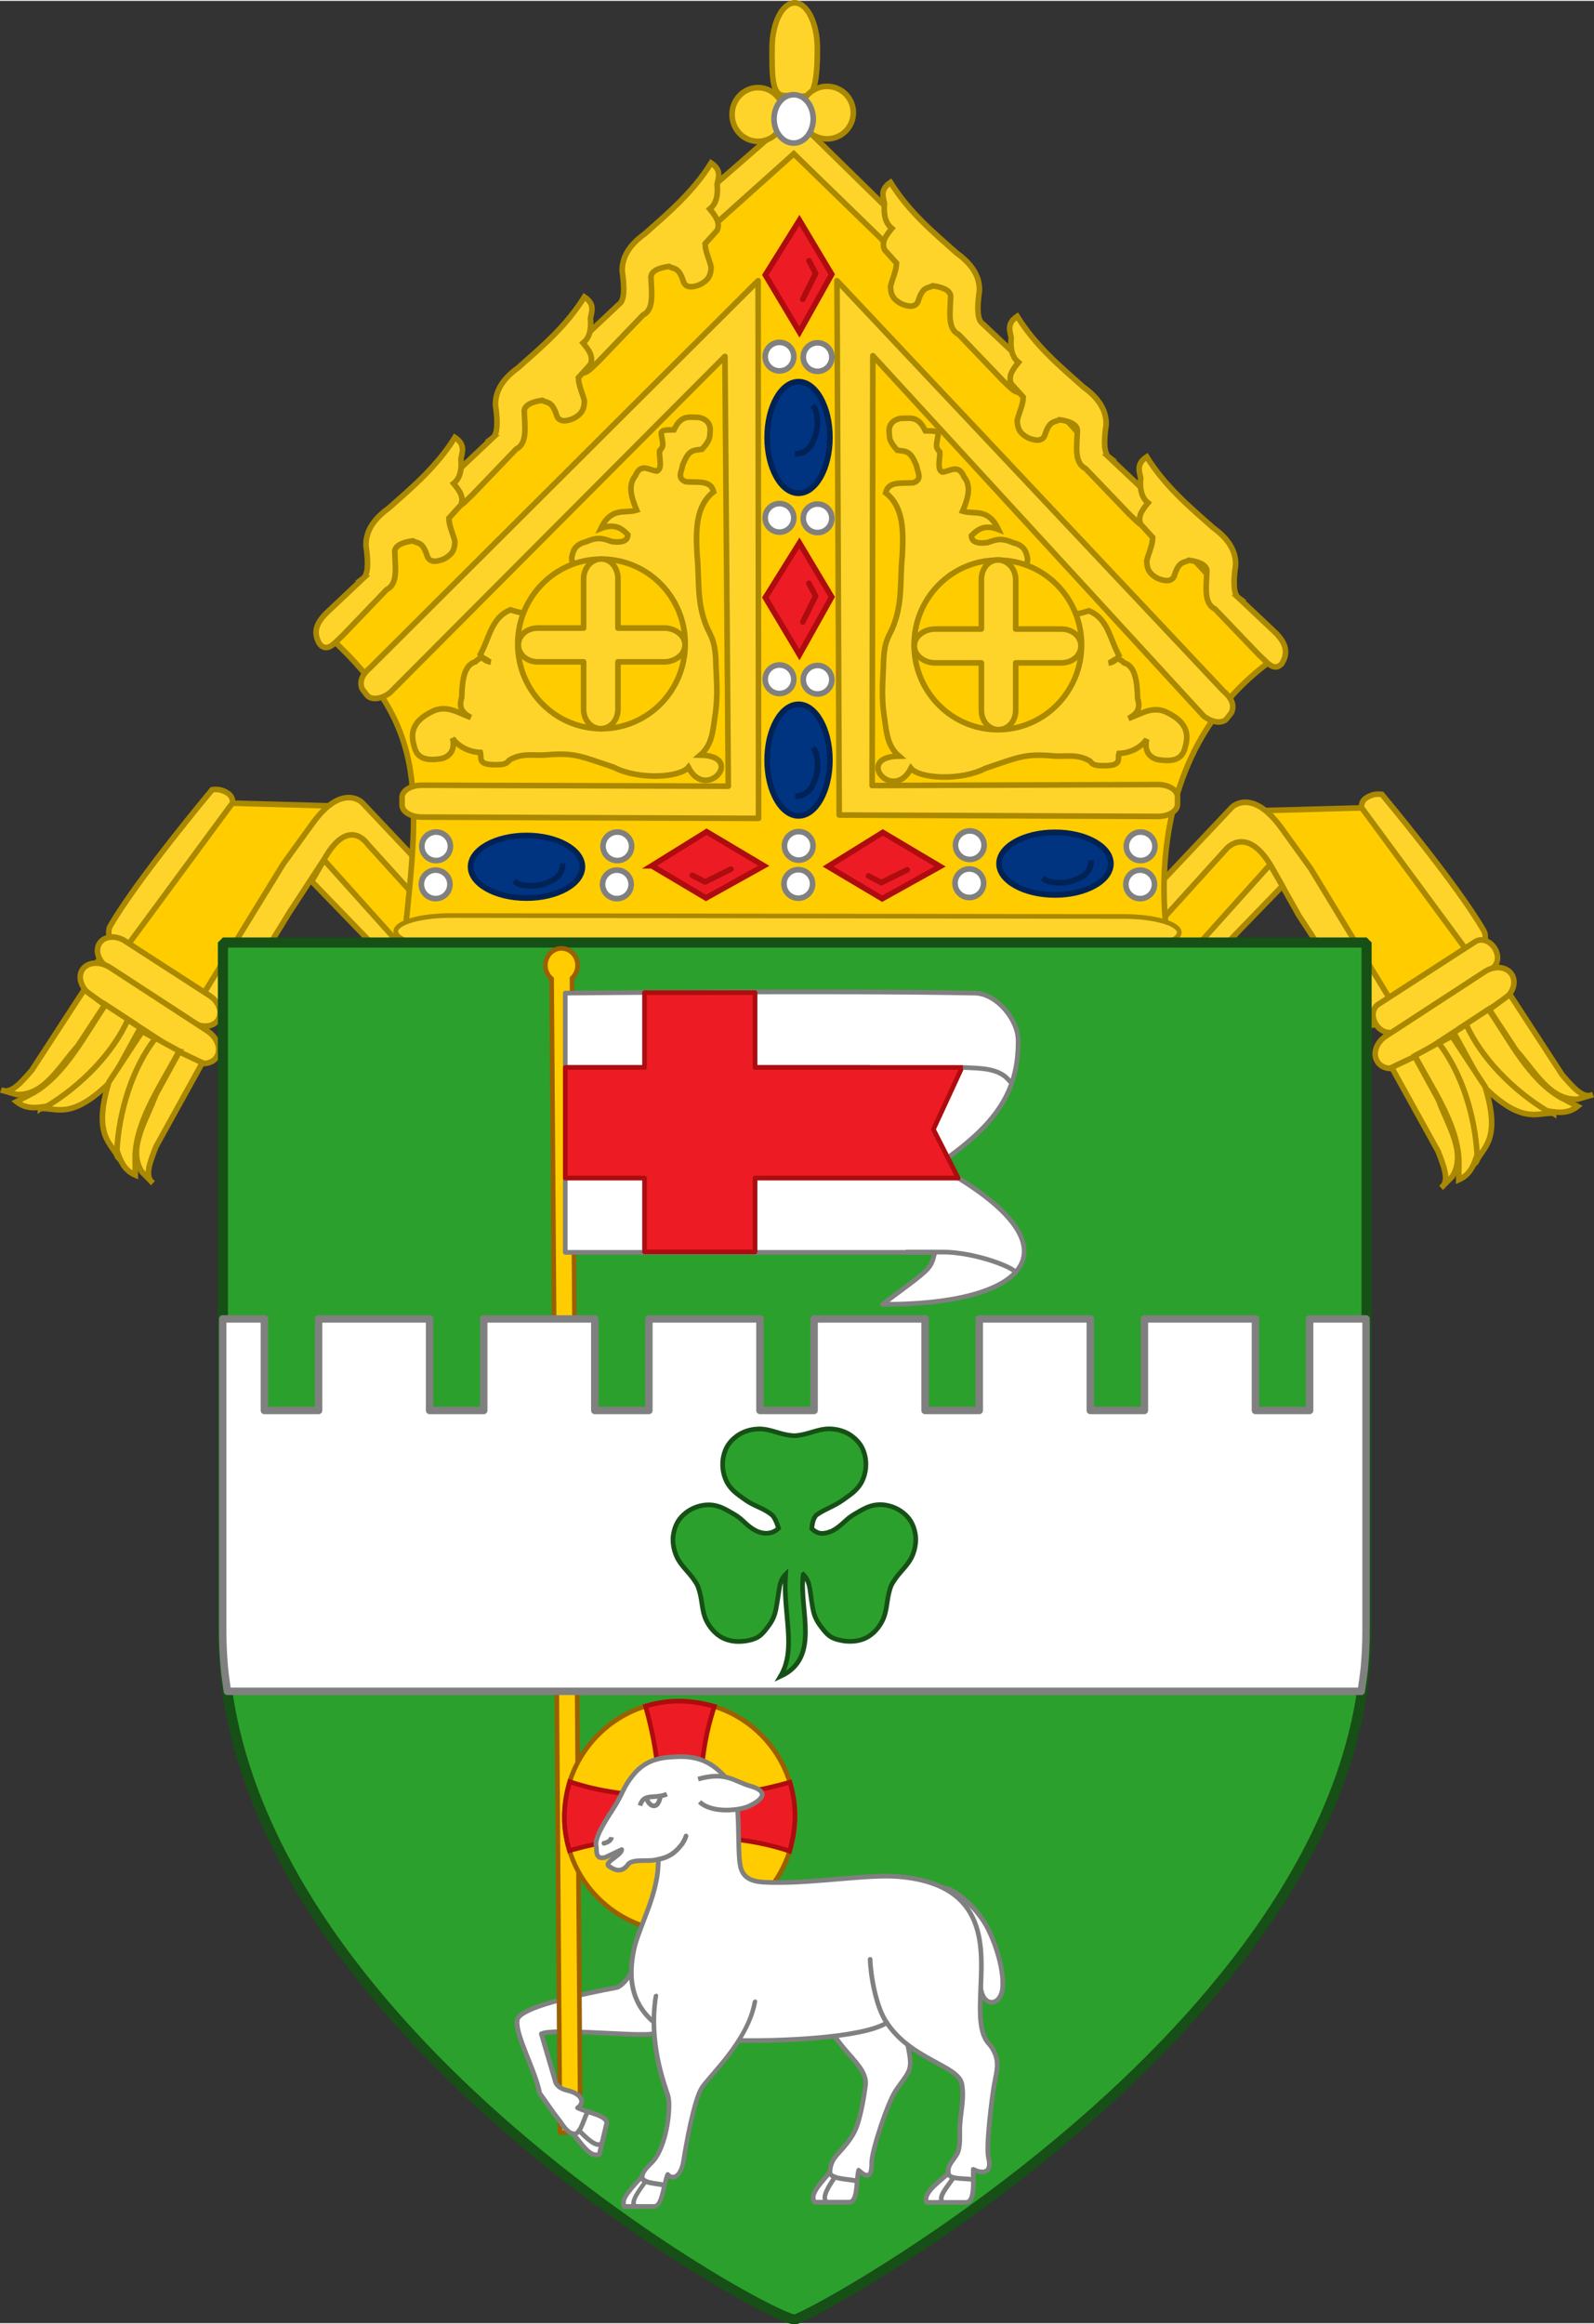 <?xml version="1.0" encoding="UTF-8" standalone="no"?>
<svg
   xmlns:dc="http://purl.org/dc/elements/1.1/"
   xmlns:cc="http://creativecommons.org/ns#"
   xmlns:rdf="http://www.w3.org/1999/02/22-rdf-syntax-ns#"
   xmlns:svg="http://www.w3.org/2000/svg"
   xmlns="http://www.w3.org/2000/svg"
   xmlns:xlink="http://www.w3.org/1999/xlink"
   xmlns:sodipodi="http://sodipodi.sourceforge.net/DTD/sodipodi-0.dtd"
   xmlns:inkscape="http://www.inkscape.org/namespaces/inkscape"
   width="853.893"
   height="1244.306"
   viewBox="-5 -5 866.969 1262.417"
   id="svg2"
   version="1.1"
   inkscape:version="0.48.4 r9939"
   sodipodi:docname="Roman Catholic Diocese of Paterson.svg">
  <rect x="-5" y="-5" width="866.969" height="1262.417" fill="#333333" stroke="none"/>
  <defs
     id="defs8">
    <linearGradient
       id="linearGradient2893-8">
      <stop
         style="stop-color:white;stop-opacity:0.314;"
         offset="0"
         id="stop2895-2" />
      <stop
         id="stop2897-2"
         offset="0.19"
         style="stop-color:white;stop-opacity:0.251;" />
      <stop
         style="stop-color:#6b6b6b;stop-opacity:0.125;"
         offset="0.6"
         id="stop2901-3" />
      <stop
         style="stop-color:black;stop-opacity:0.125;"
         offset="1"
         id="stop2899-3" />
    </linearGradient>
    <linearGradient
       id="linearGradient2885-4">
      <stop
         id="stop2887-1"
         offset="0"
         style="stop-color:white;stop-opacity:1;" />
      <stop
         style="stop-color:white;stop-opacity:1;"
         offset="0.229"
         id="stop2891-2" />
      <stop
         id="stop2889-8"
         offset="1"
         style="stop-color:black;stop-opacity:1;" />
    </linearGradient>
    <linearGradient
       id="linearGradient2955-3">
      <stop
         id="stop2867-0"
         offset="0"
         style="stop-color:#fd0000;stop-opacity:1;" />
      <stop
         style="stop-color:#e77275;stop-opacity:0.659;"
         offset="0.5"
         id="stop2873-0" />
      <stop
         style="stop-color:black;stop-opacity:0.323;"
         offset="1"
         id="stop2959-0" />
    </linearGradient>
    <radialGradient
       inkscape:collect="always"
       xlink:href="#linearGradient2955-3"
       id="radialGradient2961-2"
       cx="225.524"
       cy="218.901"
       fx="225.524"
       fy="218.901"
       r="300"
       gradientTransform="matrix(-4.167939e-4,2.183,-1.884,-3.599562e-4,615.597,-289.121)"
       gradientUnits="userSpaceOnUse" />
    <polygon
       id="star-7"
       transform="scale(53,53)"
       points="0,-1 0.588,0.809 -0.951,-0.309 0.951,-0.309 -0.588,0.809 0,-1 " />
    <clipPath
       id="clip-6">
      <path
         inkscape:connector-curvature="0"
         d="m 0,-200 0,800 300,0 0,-800 -300,0 z"
         id="path10-9" />
    </clipPath>
    <radialGradient
       inkscape:collect="always"
       xlink:href="#linearGradient2955-3"
       id="radialGradient1911-8"
       gradientUnits="userSpaceOnUse"
       gradientTransform="matrix(-4.167939e-4,2.183,-1.884,-3.599562e-4,615.597,-289.121)"
       cx="225.524"
       cy="218.901"
       fx="225.524"
       fy="218.901"
       r="300" />
    <radialGradient
       inkscape:collect="always"
       xlink:href="#linearGradient2955-3"
       id="radialGradient2865-5"
       gradientUnits="userSpaceOnUse"
       gradientTransform="matrix(0,1.749,-1.593,-1.049767e-7,551.788,-191.29)"
       cx="225.524"
       cy="218.901"
       fx="225.524"
       fy="218.901"
       r="300" />
    <radialGradient
       inkscape:collect="always"
       xlink:href="#linearGradient2955-3"
       id="radialGradient2871-0"
       gradientUnits="userSpaceOnUse"
       gradientTransform="matrix(0,1.386,-1.323,-5.741131e-8,-158.082,-109.541)"
       cx="225.524"
       cy="218.901"
       fx="225.524"
       fy="218.901"
       r="300" />
    <radialGradient
       inkscape:collect="always"
       xlink:href="#linearGradient2893-8"
       id="radialGradient3163-2"
       gradientUnits="userSpaceOnUse"
       gradientTransform="matrix(1.353,0,0,1.349,-77.629,-85.747)"
       cx="221.445"
       cy="226.331"
       fx="221.445"
       fy="226.331"
       r="300" />
    <radialGradient
       gradientTransform="matrix(1.353,0,0,1.349,-77.629,-85.747)"
       gradientUnits="userSpaceOnUse"
       xlink:href="#linearGradient2893-8"
       id="radialGradient9547"
       fy="226.331"
       fx="221.445"
       r="300"
       cy="226.331"
       cx="221.445" />
    <radialGradient
       gradientTransform="matrix(0,1.386,-1.323,-5.741131e-8,-158.082,-109.541)"
       gradientUnits="userSpaceOnUse"
       xlink:href="#linearGradient2955-3"
       id="radialGradient9545"
       fy="218.901"
       fx="225.524"
       r="300"
       cy="218.901"
       cx="225.524" />
    <radialGradient
       gradientTransform="matrix(0,1.749,-1.593,-1.049767e-7,551.788,-191.29)"
       gradientUnits="userSpaceOnUse"
       xlink:href="#linearGradient2955-3"
       id="radialGradient9543"
       fy="218.901"
       fx="225.524"
       r="300"
       cy="218.901"
       cx="225.524" />
    <radialGradient
       gradientTransform="matrix(-4.167939e-4,2.183,-1.884,-3.599562e-4,615.597,-289.121)"
       gradientUnits="userSpaceOnUse"
       xlink:href="#linearGradient2955-3"
       id="radialGradient9541"
       fy="218.901"
       fx="225.524"
       r="300"
       cy="218.901"
       cx="225.524" />
    <clipPath
       id="clipPath9537">
      <path
         inkscape:connector-curvature="0"
         id="path9539"
         d="m 0,-200 0,800 300,0 0,-800 -300,0 z" />
    </clipPath>
    <polygon
       id="polygon9535"
       transform="scale(53,53)"
       points="0,-1 0.588,0.809 -0.951,-0.309 0.951,-0.309 -0.588,0.809 0,-1 " />
    <radialGradient
       gradientTransform="matrix(-4.167939e-4,2.183,-1.884,-3.599562e-4,615.597,-289.121)"
       gradientUnits="userSpaceOnUse"
       xlink:href="#linearGradient2955-3"
       id="radialGradient9533"
       fy="218.901"
       fx="225.524"
       r="300"
       cy="218.901"
       cx="225.524" />
    <linearGradient
       id="linearGradient9525">
      <stop
         id="stop9527"
         offset="0"
         style="stop-color:#fd0000;stop-opacity:1" />
      <stop
         id="stop9529"
         offset="0.5"
         style="stop-color:#e77275;stop-opacity:0.659" />
      <stop
         id="stop9531"
         offset="1"
         style="stop-color:black;stop-opacity:0.323" />
    </linearGradient>
    <linearGradient
       id="linearGradient9517">
      <stop
         id="stop9519"
         offset="0"
         style="stop-color:white;stop-opacity:1" />
      <stop
         id="stop9521"
         offset="0.229"
         style="stop-color:white;stop-opacity:1" />
      <stop
         id="stop9523"
         offset="1"
         style="stop-color:black;stop-opacity:1" />
    </linearGradient>
    <linearGradient
       id="linearGradient9507">
      <stop
         id="stop9509"
         offset="0"
         style="stop-color:white;stop-opacity:0.314" />
      <stop
         id="stop9511"
         offset="0.19"
         style="stop-color:white;stop-opacity:0.251" />
      <stop
         id="stop9513"
         offset="0.6"
         style="stop-color:#6b6b6b;stop-opacity:0.125" />
      <stop
         id="stop9515"
         offset="1"
         style="stop-color:black;stop-opacity:0.125" />
    </linearGradient>
    <inkscape:perspective
       sodipodi:type="inkscape:persp3d"
       inkscape:vp_x="0 : 330 : 1"
       inkscape:vp_y="0 : 1000 : 0"
       inkscape:vp_z="600 : 330 : 1"
       inkscape:persp3d-origin="300 : 220 : 1"
       id="perspective61" />
    <linearGradient
       id="linearGradient2893">
      <stop
         style="stop-color:white;stop-opacity:0.314;"
         offset="0"
         id="stop2895" />
      <stop
         id="stop2897"
         offset="0.19"
         style="stop-color:white;stop-opacity:0.251;" />
      <stop
         style="stop-color:#6b6b6b;stop-opacity:0.125;"
         offset="0.6"
         id="stop2901" />
      <stop
         style="stop-color:black;stop-opacity:0.125;"
         offset="1"
         id="stop2899" />
    </linearGradient>
    <linearGradient
       id="linearGradient2885">
      <stop
         id="stop2887"
         offset="0"
         style="stop-color:white;stop-opacity:1;" />
      <stop
         style="stop-color:white;stop-opacity:1;"
         offset="0.229"
         id="stop2891" />
      <stop
         id="stop2889"
         offset="1"
         style="stop-color:black;stop-opacity:1;" />
    </linearGradient>
    <linearGradient
       id="linearGradient2955">
      <stop
         id="stop2867"
         offset="0"
         style="stop-color:#fd0000;stop-opacity:1;" />
      <stop
         style="stop-color:#e77275;stop-opacity:0.659;"
         offset="0.5"
         id="stop2873" />
      <stop
         style="stop-color:black;stop-opacity:0.323;"
         offset="1"
         id="stop2959" />
    </linearGradient>
    <radialGradient
       inkscape:collect="always"
       xlink:href="#linearGradient2955"
       id="radialGradient2961"
       cx="225.524"
       cy="218.901"
       fx="225.524"
       fy="218.901"
       r="300"
       gradientTransform="matrix(-4.167939e-4,2.183,-1.884,-3.599562e-4,615.597,-289.121)"
       gradientUnits="userSpaceOnUse" />
    <polygon
       id="star"
       transform="scale(53,53)"
       points="0,-1 0.588,0.809 -0.951,-0.309 0.951,-0.309 -0.588,0.809 0,-1 " />
    <clipPath
       id="clip">
      <path
         inkscape:connector-curvature="0"
         d="m 0,-200 0,800 300,0 0,-800 -300,0 z"
         id="path10" />
    </clipPath>
    <radialGradient
       inkscape:collect="always"
       xlink:href="#linearGradient2955"
       id="radialGradient1911"
       gradientUnits="userSpaceOnUse"
       gradientTransform="matrix(-4.167939e-4,2.183,-1.884,-3.599562e-4,615.597,-289.121)"
       cx="225.524"
       cy="218.901"
       fx="225.524"
       fy="218.901"
       r="300" />
    <radialGradient
       inkscape:collect="always"
       xlink:href="#linearGradient2955"
       id="radialGradient2865"
       gradientUnits="userSpaceOnUse"
       gradientTransform="matrix(0,1.749,-1.593,-1.049767e-7,551.788,-191.29)"
       cx="225.524"
       cy="218.901"
       fx="225.524"
       fy="218.901"
       r="300" />
    <radialGradient
       inkscape:collect="always"
       xlink:href="#linearGradient2955"
       id="radialGradient2871"
       gradientUnits="userSpaceOnUse"
       gradientTransform="matrix(0,1.386,-1.323,-5.741131e-8,-158.082,-109.541)"
       cx="225.524"
       cy="218.901"
       fx="225.524"
       fy="218.901"
       r="300" />
    <radialGradient
       inkscape:collect="always"
       xlink:href="#linearGradient2893"
       id="radialGradient3163"
       gradientUnits="userSpaceOnUse"
       gradientTransform="matrix(1.353,0,0,1.349,-77.629,-85.747)"
       cx="221.445"
       cy="226.331"
       fx="221.445"
       fy="226.331"
       r="300" />
    <path
       inkscape:connector-curvature="0"
       style="fill:none;stroke:none;display:inline"
       sodipodi:nodetypes="ccccs"
       d="m 212.629,803.953 c 9.657,2.358 22.739,8.375 41.755,18.907 23.627,13.068 64.547,31.645 115.752,31.645 51.205,0 92.125,-18.577 115.752,-31.645 19.016,-10.532 32.098,-16.55 41.755,-18.907"
       id="path3270" />
    <radialGradient
       r="60.833"
       fy="592.395"
       fx="295.511"
       cy="592.395"
       cx="295.511"
       gradientTransform="matrix(0,-1.539,0.566,-4.1331824e-8,-31.429,1076.564)"
       gradientUnits="userSpaceOnUse"
       id="radialGradient4794"
       xlink:href="#linearGradient3020"
       inkscape:collect="always" />
    <radialGradient
       r="60.833"
       fy="592.395"
       fx="295.511"
       cy="592.395"
       cx="295.511"
       gradientTransform="matrix(0,-1.539,0.566,-4.1331824e-8,-31.429,1076.564)"
       gradientUnits="userSpaceOnUse"
       id="radialGradient4187"
       xlink:href="#linearGradient3020"
       inkscape:collect="always" />
    <radialGradient
       r="60.833"
       fy="592.395"
       fx="295.511"
       cy="592.395"
       cx="295.511"
       gradientTransform="matrix(0,-1.539,0.566,-4.1331824e-8,-31.429,1076.564)"
       gradientUnits="userSpaceOnUse"
       id="radialGradient3639"
       xlink:href="#linearGradient3020"
       inkscape:collect="always" />
    <radialGradient
       r="60.833"
       fy="592.395"
       fx="295.511"
       cy="592.395"
       cx="295.511"
       gradientTransform="matrix(0,-1.539,0.566,-4.1331824e-8,-31.429,1076.564)"
       gradientUnits="userSpaceOnUse"
       id="radialGradient3400"
       xlink:href="#linearGradient3020"
       inkscape:collect="always" />
    <radialGradient
       r="60.833"
       fy="592.395"
       fx="295.511"
       cy="592.395"
       cx="295.511"
       gradientTransform="matrix(0,-1.539,0.566,-4.1331824e-8,-31.429,1076.564)"
       gradientUnits="userSpaceOnUse"
       id="radialGradient3136"
       xlink:href="#linearGradient3020"
       inkscape:collect="always" />
    <radialGradient
       r="60.833"
       fy="592.395"
       fx="295.511"
       cy="592.395"
       cx="295.511"
       gradientTransform="matrix(0,-1.539,0.566,-4.1331824e-8,-31.429,1076.564)"
       gradientUnits="userSpaceOnUse"
       id="radialGradient3905"
       xlink:href="#linearGradient3020"
       inkscape:collect="always" />
    <clipPath
       id="clipPath3632"
       clipPathUnits="userSpaceOnUse">
      <path
         inkscape:connector-curvature="0"
         id="path3634"
         d="m 123.031,708.188 c 4.288,18.966 16.521,29.051 33.781,37.625 2.194,1.09 3.416,2.217 4,3.25 0.584,1.033 0.619,1.981 0.25,3.094 -0.739,2.226 -3.373,4.855 -6.281,7.062 -2.908,2.207 -6.018,4.037 -7.75,5.219 -0.433,0.295 -0.783,0.556 -1.062,0.812 -0.14,0.128 -0.272,0.236 -0.406,0.469 -0.067,0.116 -0.137,0.261 -0.156,0.5 -0.019,0.239 0.075,0.569 0.25,0.781 0.35,0.425 0.686,0.419 0.906,0.438 0.22,0.018 0.396,0.026 0.625,0 0.457,-0.053 1.038,-0.194 1.812,-0.375 5.835,-1.363 10.304,-0.405 13.062,1.625 2.758,2.03 3.916,5.109 3.094,8.5 -0.728,3.002 -2.975,4.557 -5.656,5.438 -2.681,0.881 -5.713,0.951 -7.406,0.875 l -0.031,0 c -10.064,-10e-6 -19.958,-6.408 -30.438,-13.969 -9.015,-6.504 -18.506,-13.638 -29.031,-18.094 3.495,0.008 7.504,-0.119 11.969,-0.562 7.173,-0.713 14.469,-1.978 18.719,-4.094 l 0.844,-0.406 -0.344,-0.875 c -4.857,-11.592 -3.761,-25.585 -0.75,-37.312 z"
         style="fill:#000000;fill-opacity:1;fill-rule:evenodd;stroke:none;display:inline" />
    </clipPath>
    <clipPath
       id="clipPath2822"
       clipPathUnits="userSpaceOnUse">
      <path
         inkscape:connector-curvature="0"
         id="path2824"
         d="m 178.469,713.406 c 5.993,-0.344 13.889,1.988 23.188,5.781 9.298,3.794 19.983,9.032 31.719,14.281 23.472,10.498 51.123,21.138 80.219,20.844 29.084,0.286 56.693,-10.35 80.156,-20.844 11.736,-5.249 22.452,-10.488 31.75,-14.281 9.298,-3.794 17.195,-6.125 23.188,-5.781 4.182,0.24 7.65,2.533 10.844,5.844 3.194,3.311 6.044,7.621 8.906,11.594 4.243,5.888 11.104,11.821 17.281,16.969 -4.115,-1.152 -8.858,-1.25 -14.875,0.219 -9.836,2.401 -22.955,8.452 -42,19 -23.55,13.025 -64.318,31.531 -115.281,31.531 -50.963,3e-5 -91.7,-18.506 -115.25,-31.531 -19.045,-10.548 -32.164,-16.599 -42,-19 -6.01,-1.467 -10.763,-1.366 -14.875,-0.219 6.177,-5.148 13.007,-11.08 17.25,-16.969 2.863,-3.973 5.744,-8.283 8.938,-11.594 3.194,-3.311 6.662,-5.604 10.844,-5.844 z"
         style="fill:#000000;fill-opacity:1;fill-rule:evenodd;stroke:none;display:inline" />
    </clipPath>
    <mask
       id="mask9686"
       maskUnits="userSpaceOnUse">
      <g
         transform="translate(-65.207,-101.283)"
         id="g9688">
        <g
           id="g9690">
          <rect
             style="fill:#ffffff;fill-opacity:1;fill-rule:evenodd;stroke:#ffffff;stroke-width:1;stroke-linecap:butt;stroke-linejoin:miter;stroke-miterlimit:0.2;stroke-opacity:1;stroke-dasharray:none"
             id="rect9692"
             width="111.071"
             height="155.536"
             x="390"
             y="516.112" />
          <path
             inkscape:connector-curvature="0"
             style="fill:#000000;fill-opacity:1;fill-rule:evenodd;stroke:#000000;stroke-width:1;stroke-linecap:butt;stroke-linejoin:miter;stroke-miterlimit:0.2;stroke-opacity:1"
             mask="none"
             d="m 433.952,544.536 c -1.133,0.428 -2.342,1.115 -3.336,1.803 -0.644,-1.293 -1.105,-2.677 -1.36,-4.099 -0.18,-0.465 -0.213,-1.217 0.462,-1.257 1.498,-0.651 3.212,-1.286 5.069,-1.405 -1.354,-0.586 -2.946,-1.142 -4.615,-1.231 -0.914,0.048 -0.349,-0.229 -1.075,0.215 0.102,-1.735 0.474,-3.461 1.156,-5.062 1.611,-0.115 0.683,0.008 1.596,-0.025 1.906,0.116 3.829,0.903 5.503,1.775 -0.928,1.699 -0.893,2.204 -1.094,3.094 -0.285,2.238 0.352,4.591 1.781,6.344 -0.698,-0.071 -1.533,-0.101 -2.234,-0.119 -0.591,-0.17 -1.23,-0.004 -1.855,-0.033 z"
             id="path9694"
             sodipodi:nodetypes="cccccccccccccc" />
        </g>
      </g>
    </mask>
    <linearGradient
       id="linearGradient3020">
      <stop
         style="stop-color:#922828;stop-opacity:1;"
         offset="0"
         id="stop3022" />
      <stop
         style="stop-color:#ea5431;stop-opacity:1;"
         offset="1"
         id="stop3024" />
    </linearGradient>
    <linearGradient
       id="linearGradient3806">
      <stop
         style="stop-color:#ffffff;stop-opacity:1"
         offset="0"
         id="stop3808" />
      <stop
         style="stop-color:#bceeed;stop-opacity:1;"
         offset="1"
         id="stop3810" />
    </linearGradient>
    <inkscape:perspective
       id="perspective197"
       inkscape:persp3d-origin="315 : 240 : 1"
       inkscape:vp_z="630 : 360 : 1"
       inkscape:vp_y="0 : 1000 : 0"
       inkscape:vp_x="0 : 360 : 1"
       sodipodi:type="inkscape:persp3d" />
    <inkscape:path-effect
       is_visible="true"
       id="path-effect3038"
       effect="spiro" />
    <inkscape:path-effect
       is_visible="true"
       id="path-effect3042"
       effect="spiro" />
    <inkscape:path-effect
       fuse_tolerance="0"
       vertical_pattern="false"
       prop_units="false"
       tang_offset="0"
       normal_offset="0"
       spacing="0"
       scale_y_rel="false"
       prop_scale="1"
       copytype="single_stretched"
       pattern="M 0,5 C 0,2.24 2.24,0 5,0 7.76,0 10,2.24 10,5 10,7.76 7.76,10 5,10 2.24,10 0,7.76 0,5 z"
       is_visible="true"
       id="path-effect3044"
       effect="skeletal" />
    <inkscape:path-effect
       is_visible="true"
       id="path-effect3048"
       effect="spiro" />
    <inkscape:path-effect
       fuse_tolerance="0"
       vertical_pattern="false"
       prop_units="false"
       tang_offset="0"
       normal_offset="0"
       spacing="0"
       scale_y_rel="false"
       prop_scale="1"
       copytype="single_stretched"
       pattern="M 0,5 C 0,2.24 2.24,0 5,0 7.76,0 10,2.24 10,5 10,7.76 7.76,10 5,10 2.24,10 0,7.76 0,5 z"
       is_visible="true"
       id="path-effect3050"
       effect="skeletal" />
    <inkscape:path-effect
       is_visible="true"
       id="path-effect3054"
       effect="spiro" />
    <inkscape:path-effect
       fuse_tolerance="0"
       vertical_pattern="false"
       prop_units="false"
       tang_offset="0"
       normal_offset="0"
       spacing="0"
       scale_y_rel="false"
       prop_scale="1"
       copytype="single_stretched"
       pattern="M 0,5 C 0,2.24 2.24,0 5,0 7.76,0 10,2.24 10,5 10,7.76 7.76,10 5,10 2.24,10 0,7.76 0,5 z"
       is_visible="true"
       id="path-effect3056"
       effect="skeletal" />
    <inkscape:path-effect
       back_thickness="0.25"
       front_thickness="1"
       stroke_width_bottom="1"
       stroke_width_top="1"
       fat_output="true"
       bottom_smth_variation="0;1"
       top_smth_variation="0;1"
       scale_tb="1"
       scale_tf="1"
       scale_bb="1"
       scale_bf="1"
       top_tgt_variation="0;1"
       bottom_tgt_variation="0;1"
       top_edge_variation="1.553;1"
       bottom_edge_variation="1.553;1"
       bender="477.054,655.797 , 5,0"
       do_bend="true"
       growth="0"
       dist_rdm="75;1"
       direction="477.054,650.797 , 155.301,0"
       is_visible="true"
       id="path-effect3854"
       effect="rough_hatches" />
    <inkscape:path-effect
       is_visible="true"
       id="path-effect3856"
       effect="spiro" />
    <inkscape:path-effect
       vertical="false"
       scale_y_rel="false"
       prop_scale="1"
       bendpath="m 166.452,655.797 621.203,0"
       is_visible="true"
       id="path-effect3858"
       effect="bend_path" />
  </defs>
  <sodipodi:namedview
     pagecolor="#ffffff"
     bordercolor="#666666"
     borderopacity="1"
     objecttolerance="10"
     gridtolerance="10"
     guidetolerance="10"
     inkscape:pageopacity="0"
     inkscape:pageshadow="2"
     inkscape:window-width="1366"
     inkscape:window-height="715"
     id="namedview6"
     showgrid="false"
     fit-margin-top="0"
     fit-margin-left="0"
     fit-margin-right="0"
     fit-margin-bottom="0"
     inkscape:zoom="0.3833981"
     inkscape:cx="995.80541"
     inkscape:cy="656.56976"
     inkscape:window-x="1272"
     inkscape:window-y="-8"
     inkscape:window-maximized="1"
     inkscape:current-layer="g7191"
     showguides="true"
     inkscape:guide-bbox="true"
     inkscape:snap-global="true"
     inkscape:snap-bbox="true"
     inkscape:object-nodes="false"
     inkscape:snap-object-midpoints="false"
     inkscape:snap-nodes="false" />
  <g
     id="layer1"
     inkscape:label="Shield"
     style="stroke-width:3;stroke-miterlimit:4;stroke-dasharray:none;display:inline"
     transform="matrix(1.015,0,0,1.015,1289.789,-319.608)" />
  <g
     id="g3859"
     transform="translate(1251.103,-76.828)" />
  <g
     id="g8183"
     style="fill:#ffffff;fill-opacity:1"
     transform="matrix(0.066,0.194,-0.194,0.066,2181.073,767.083)" />
  <g
     transform="matrix(0.786,0.929,0.908,-0.889,-2298.447,-343.746)"
     id="g9658-0-7"
     style="stroke-width:0.959;stroke-miterlimit:4;stroke-dasharray:none;display:inline">
    <g
       id="g9641-6-4"
       style="stroke-width:0.973;stroke-miterlimit:4;stroke-dasharray:none"
       transform="matrix(0.972,0,0,1,57.952,0)" />
  </g>
  <g
     id="g5449"
     transform="matrix(1.462,0,0,1.462,-287.077,32.544)" />
  <g
     id="g5221"
     transform="matrix(1.462,0,0,1.462,-246.674,-144.346)" />
  <g
     id="g3642"
     transform="matrix(1.462,0,0,1.462,1856.929,1161.662)" />
  <g
     style="fill:#ffffff;stroke-width:0.71;stroke-miterlimit:4;stroke-dasharray:none"
     transform="matrix(1.832,0,0,1.832,-404.99,-15.607)"
     id="layer1-0-9-4" />
  <g
     id="g7212"
     transform="translate(1294.875,-183.598)">
    <path
       sodipodi:type="arc"
       id="path3042-9"
       style="fill:#000000;stroke:none"
       sodipodi:cx="165.43169"
       sodipodi:cy="758.87421"
       sodipodi:rx="1.5"
       sodipodi:ry="1.5"
       d="m 166.932,758.874 c 0,0.828 -0.672,1.5 -1.5,1.5 -0.828,0 -1.5,-0.672 -1.5,-1.5 0,-0.828 0.672,-1.5 1.5,-1.5 0.828,0 1.5,0.672 1.5,1.5 z"
       transform="translate(-1341.77,291.661)" />
    <path
       inkscape:connector-curvature="0"
       sodipodi:nodetypes="cccccccc"
       id="path3752-5-4"
       d="m -639.669,692.603 40.436,-44.558 57.017,86.987 56.169,-31.827 -64.676,-86.146 -77.452,2.123 -62.965,73.421 51.471,0 z"
       style="fill:#ffcc00;fill-opacity:1;stroke:#aa8800;stroke-width:3.046;stroke-linecap:butt;stroke-linejoin:miter;stroke-miterlimit:4;stroke-opacity:1;stroke-dasharray:none" />
    <path
       inkscape:connector-curvature="0"
       sodipodi:nodetypes="csccccccccc"
       d="m -540.815,726.322 c 0,0 -11.348,12.532 -14.219,8.116 -13.329,-20.503 -38.373,-58.617 -38.373,-58.617 l -14.442,-25.719 c -13.338,-23.753 -24.758,-10.802 -24.758,-10.802 l -48.485,53.497 0.774,-22.414 50.548,-53.496 c 0,0 10.857,-10.767 26.822,11.317 l 15.99,22.119 z"
       style="fill:#ffd42a;fill-opacity:1;stroke:#aa8800;stroke-width:3.046;stroke-linecap:butt;stroke-linejoin:miter;stroke-miterlimit:4;stroke-opacity:1;stroke-dasharray:none;display:inline"
       id="path2894-1-8" />
    <path
       inkscape:connector-curvature="0"
       sodipodi:nodetypes="ccccc"
       id="path2851-8"
       d="m -649.207,692.822 40.109,-44.655 6.701,11.592 -31.387,32.409 -15.423,0.655 z"
       style="fill:#ffd42a;fill-opacity:1;stroke:#aa8800;stroke-width:3.046;stroke-linecap:round;stroke-linejoin:round;stroke-miterlimit:4;stroke-opacity:1;stroke-dasharray:none;display:inline" />
    <path
       inkscape:connector-curvature="0"
       sodipodi:nodetypes="cccccccc"
       id="path3752-5-0-2"
       d="m -1093.084,690.057 -40.437,-44.558 -57.017,86.987 -56.169,-31.827 64.676,-86.147 77.452,2.124 62.965,73.421 -51.471,0 z"
       style="fill:#ffcc00;fill-opacity:1;stroke:#aa8800;stroke-width:3.046;stroke-linecap:butt;stroke-linejoin:miter;stroke-miterlimit:4;stroke-opacity:1;stroke-dasharray:none;display:inline" />
    <path
       inkscape:connector-curvature="0"
       sodipodi:nodetypes="czccccccccc"
       d="m -1191.297,721.859 c 0,0 3.813,23.137 15.82,4.922 12.006,-18.215 32.929,-52.549 32.929,-52.549 l 18.926,-28.913 c 13.338,-23.753 23.477,-8.567 23.477,-8.567 l 48.485,53.496 -0.774,-22.414 -50.548,-53.497 c 0,0 -10.857,-10.767 -26.822,11.317 l -15.99,22.119 z"
       style="fill:#ffd42a;fill-opacity:1;stroke:#aa8800;stroke-width:3.046;stroke-linecap:butt;stroke-linejoin:miter;stroke-miterlimit:4;stroke-opacity:1;stroke-dasharray:none;display:inline"
       id="path2894-1-9-4" />
    <path
       inkscape:connector-curvature="0"
       sodipodi:nodetypes="ccccc"
       id="path2851-4-5"
       d="m -1083.546,690.276 -40.108,-44.655 -6.701,11.592 31.387,32.409 15.423,0.655 z"
       style="fill:#ffd42a;fill-opacity:1;stroke:#aa8800;stroke-width:3.046;stroke-linecap:round;stroke-linejoin:round;stroke-miterlimit:4;stroke-opacity:1;stroke-dasharray:none;display:inline" />
    <path
       inkscape:connector-curvature="0"
       sodipodi:nodetypes="csccccss"
       id="path3649-8-5"
       d="m -1239.224,690.205 c -0.908,-0.549 -2.408,-5.676 -0.766,-8.544 14.415,-25.188 55.535,-74.277 55.535,-74.277 l 0,0 c 4.295,-0.391 5.615,0.564 7.054,1.123 1.838,0.975 4.109,2.194 4.043,6.017 l -56.559,76.752 c -1.924,2.611 -7.068,0.281 -9.307,-1.071 z"
       style="fill:#ffd42a;fill-opacity:1;stroke:#aa8800;stroke-width:3.046;stroke-linecap:butt;stroke-linejoin:miter;stroke-miterlimit:4;stroke-opacity:1;stroke-dasharray:none;display:inline" />
    <path
       inkscape:connector-curvature="0"
       sodipodi:nodetypes="cccccc"
       id="path3750-1"
       d="m -1080.27,691.08 c 9.566,-87.594 12.533,-120.153 -45.52,-171.329 l 256.848,-276.614 265.39,290.706 c -51.125,33.734 -70.432,93.302 -60.859,159.082 l -415.858,-1.845 z"
       style="fill:#ffcc00;fill-opacity:1;stroke:#aa8800;stroke-width:3.046;stroke-linecap:butt;stroke-linejoin:miter;stroke-miterlimit:4;stroke-opacity:1;stroke-dasharray:none" />
    <path
       inkscape:connector-curvature="0"
       sodipodi:nodetypes="ccccccccc"
       id="path3039-7"
       d="m -908.454,297.815 40.318,-36.1 51.589,50.151 8.02,-1.513 -0.217,-10.592 -59.61,-58.366 -56.792,49.503 6.069,9.079 10.621,-2.162 z"
       style="fill:#ffd42a;fill-opacity:1;stroke:#aa8800;stroke-width:3.046;stroke-linecap:butt;stroke-linejoin:miter;stroke-miterlimit:4;stroke-opacity:1;stroke-dasharray:none;display:inline" />
    <path
       inkscape:connector-curvature="0"
       sodipodi:nodetypes="csccccss"
       id="path3649-1"
       d="m -493.529,692.751 c 0.908,-0.549 2.408,-5.676 0.766,-8.544 -14.415,-25.188 -55.535,-74.278 -55.535,-74.278 l 0,0 c -4.296,-0.391 -5.615,0.564 -7.054,1.123 -1.838,0.974 -4.109,2.194 -4.043,6.017 l 56.559,76.752 c 1.924,2.611 7.068,0.281 9.307,-1.071 z"
       style="fill:#ffd42a;fill-opacity:1;stroke:#aa8800;stroke-width:3.046;stroke-linecap:butt;stroke-linejoin:miter;stroke-miterlimit:4;stroke-opacity:1;stroke-dasharray:none;display:inline" />
    <path
       inkscape:connector-curvature="0"
       id="rect3653-15"
       d="m -550.282,724.128 52.769,-34.099 c 3.229,-2.087 7.913,-0.558 10.502,3.426 2.589,3.985 2.074,8.873 -1.155,10.959 l -52.769,34.099 c -3.229,2.087 -7.913,0.558 -10.502,-3.426 -2.589,-3.985 -2.074,-8.873 1.155,-10.959 z"
       style="fill:#ffd42a;fill-opacity:1;fill-rule:evenodd;stroke:#aa8800;stroke-width:3.046;stroke-linecap:round;stroke-linejoin:round;stroke-miterlimit:4;stroke-opacity:1;stroke-dasharray:none;stroke-dashoffset:0;display:inline" />
    <path
       inkscape:connector-curvature="0"
       id="rect3653-1-27"
       d="m -546.126,741.398 53.829,-35.069 c 5.306,-3.457 11.82,-2.816 14.606,1.437 2.786,4.253 0.757,10.459 -4.549,13.916 l -53.829,35.069 c -5.306,3.457 -11.82,2.816 -14.606,-1.437 -2.786,-4.253 -0.757,-10.459 4.549,-13.916 z"
       style="fill:#ffd42a;fill-opacity:1;fill-rule:evenodd;stroke:#aa8800;stroke-width:3.046;stroke-linecap:round;stroke-linejoin:round;stroke-miterlimit:4;stroke-opacity:1;stroke-dasharray:none;stroke-dashoffset:0;display:inline" />
    <path
       inkscape:connector-curvature="0"
       sodipodi:nodetypes="cscccc"
       id="path3681-6"
       d="m -454.872,783.359 c -8.162,-0.997 -16.442,7.048 -38.484,-15.041 l -15.818,-28.857 7.54,-4.883 c 6.268,16.096 19.115,29.753 30.604,38.039 l 16.158,10.742 z"
       style="fill:#ffd42a;fill-opacity:1;stroke:#aa8800;stroke-width:3.046;stroke-linecap:butt;stroke-linejoin:miter;stroke-miterlimit:4;stroke-opacity:1;stroke-dasharray:none;display:inline" />
    <path
       inkscape:connector-curvature="0"
       sodipodi:nodetypes="cccccc"
       id="path3683-1"
       d="m -502.516,734.822 12.242,-8.007 c 11.094,16.118 21.87,37.877 39.122,47.853 l 9.303,4.883 c -5.04,3.985 -10.328,3.559 -16.647,2.441 -18.24,-10.985 -35.743,-28.613 -44.019,-47.17 z"
       style="fill:#ffd42a;fill-opacity:1;stroke:#aa8800;stroke-width:3.046;stroke-linecap:butt;stroke-linejoin:miter;stroke-miterlimit:4;stroke-opacity:1;stroke-dasharray:none;display:inline" />
    <path
       inkscape:connector-curvature="0"
       sodipodi:nodetypes="ccccccc"
       id="path3685-42"
       d="m -489.833,726.962 11.16,-8.253 28.5,43.752 c 5.549,6.285 11.098,13.279 16.647,10.742 l -8.324,2.441 c -14.952,0.82 -23.201,-15.073 -33.294,-26.367 l -14.69,-22.315 z"
       style="fill:#ffd42a;fill-opacity:1;stroke:#aa8800;stroke-width:3.046;stroke-linecap:butt;stroke-linejoin:miter;stroke-miterlimit:4;stroke-opacity:1;stroke-dasharray:none;display:inline" />
    <path
       inkscape:connector-curvature="0"
       sodipodi:nodetypes="cscccc"
       id="path3681-1-3"
       d="m -496.96,809.787 c 2.962,-7.649 13.978,-11.145 4.82,-40.939 l -18.077,-27.506 -7.87,4.334 c 11.286,13.095 17.316,30.829 19.235,44.838 l 1.893,19.274 z"
       style="fill:#ffd42a;fill-opacity:1;stroke:#aa8800;stroke-width:3.046;stroke-linecap:butt;stroke-linejoin:miter;stroke-miterlimit:4;stroke-opacity:1;stroke-dasharray:none;display:inline" />
    <path
       inkscape:connector-curvature="0"
       sodipodi:nodetypes="cccccc"
       id="path3683-7-2"
       d="m -517.457,745.014 -12.848,6.999 c 9.032,17.351 23.205,37.078 23.904,56.954 l -0.062,10.484 c 5.898,-2.557 8.013,-7.41 10,-13.495 -1.127,-21.22 -8.476,-44.92 -20.994,-60.941 z"
       style="fill:#ffd42a;fill-opacity:1;stroke:#aa8800;stroke-width:3.046;stroke-linecap:butt;stroke-linejoin:miter;stroke-miterlimit:4;stroke-opacity:1;stroke-dasharray:none;display:inline" />
    <path
       inkscape:connector-curvature="0"
       sodipodi:nodetypes="ccccccc"
       id="path3685-4-2"
       d="m -530.383,752.47 -12.557,5.931 25.28,45.679 c 2.946,7.842 6.52,16.018 1.662,19.704 l 6.08,-6.173 c 7.767,-12.768 -2.406,-27.51 -7.643,-41.708 l -12.821,-23.433 z"
       style="fill:#ffd42a;fill-opacity:1;stroke:#aa8800;stroke-width:3.046;stroke-linecap:butt;stroke-linejoin:miter;stroke-miterlimit:4;stroke-opacity:1;stroke-dasharray:none;display:inline" />
    <path
       inkscape:connector-curvature="0"
       id="rect3653-8-1"
       d="m -1185.831,719.412 -46.05,-29.757 c -5.09,-3.289 -11.273,-2.729 -13.862,1.256 -2.589,3.985 -0.576,9.841 4.515,13.13 l 46.05,29.757 c 5.09,3.289 11.273,2.729 13.862,-1.256 2.589,-3.985 0.576,-9.841 -4.515,-13.13 z"
       style="fill:#ffd42a;fill-opacity:1;fill-rule:evenodd;stroke:#aa8800;stroke-width:3.046;stroke-linecap:round;stroke-linejoin:round;stroke-miterlimit:4;stroke-opacity:1;stroke-dasharray:none;stroke-dashoffset:0;display:inline" />
    <path
       inkscape:connector-curvature="0"
       id="rect3653-1-2-6"
       d="m -1187.302,738.413 -52.48,-34.19 c -5.68,-3.7 -12.495,-3.255 -15.28,0.997 -2.786,4.253 -0.456,10.655 5.224,14.355 l 52.48,34.19 c 5.68,3.7 12.495,3.256 15.28,-0.997 2.786,-4.253 0.456,-10.655 -5.224,-14.355 z"
       style="fill:#ffd42a;fill-opacity:1;fill-rule:evenodd;stroke:#aa8800;stroke-width:3.046;stroke-linecap:round;stroke-linejoin:round;stroke-miterlimit:4;stroke-opacity:1;stroke-dasharray:none;stroke-dashoffset:0;display:inline" />
    <path
       inkscape:connector-curvature="0"
       sodipodi:nodetypes="cscccc"
       id="path3681-4-8"
       d="m -1277.881,780.813 c 8.162,-0.997 16.442,7.048 38.484,-15.041 l 15.818,-28.857 -7.54,-4.883 c -6.268,16.096 -19.115,29.753 -30.604,38.039 l -16.158,10.742 z"
       style="fill:#ffd42a;fill-opacity:1;stroke:#aa8800;stroke-width:3.046;stroke-linecap:butt;stroke-linejoin:miter;stroke-miterlimit:4;stroke-opacity:1;stroke-dasharray:none;display:inline" />
    <path
       inkscape:connector-curvature="0"
       sodipodi:nodetypes="cccccc"
       id="path3683-5-5"
       d="m -1230.237,732.276 -12.242,-8.007 c -11.094,16.118 -21.87,37.877 -39.122,47.853 l -9.303,4.883 c 5.04,3.985 10.328,3.559 16.647,2.441 18.24,-10.985 35.743,-28.613 44.019,-47.17 z"
       style="fill:#ffd42a;fill-opacity:1;stroke:#aa8800;stroke-width:3.046;stroke-linecap:butt;stroke-linejoin:miter;stroke-miterlimit:4;stroke-opacity:1;stroke-dasharray:none;display:inline" />
    <path
       inkscape:connector-curvature="0"
       sodipodi:nodetypes="ccccccc"
       id="path3685-5-7"
       d="m -1242.92,724.416 -11.16,-8.253 -28.5,43.752 c -5.549,6.285 -11.098,13.279 -16.647,10.742 l 8.324,2.441 c 14.952,0.82 23.201,-15.073 33.294,-26.367 l 14.69,-22.315 z"
       style="fill:#ffd42a;fill-opacity:1;stroke:#aa8800;stroke-width:3.046;stroke-linecap:butt;stroke-linejoin:miter;stroke-miterlimit:4;stroke-opacity:1;stroke-dasharray:none;display:inline" />
    <path
       inkscape:connector-curvature="0"
       sodipodi:nodetypes="cscccc"
       id="path3681-1-1-6"
       d="m -1235.793,807.241 c -2.962,-7.649 -13.978,-11.145 -4.82,-40.939 l 18.077,-27.506 7.87,4.334 c -11.286,13.095 -17.316,30.829 -19.235,44.838 l -1.893,19.274 z"
       style="fill:#ffd42a;fill-opacity:1;stroke:#aa8800;stroke-width:3.046;stroke-linecap:butt;stroke-linejoin:miter;stroke-miterlimit:4;stroke-opacity:1;stroke-dasharray:none;display:inline" />
    <path
       inkscape:connector-curvature="0"
       sodipodi:nodetypes="cccccc"
       id="path3683-7-7-1"
       d="m -1215.296,742.468 12.848,6.998 c -9.032,17.351 -23.205,37.078 -23.904,56.954 l 0.062,10.484 c -5.898,-2.557 -8.013,-7.41 -10,-13.495 1.127,-21.22 8.476,-44.92 20.994,-60.941 z"
       style="fill:#ffd42a;fill-opacity:1;stroke:#aa8800;stroke-width:3.046;stroke-linecap:butt;stroke-linejoin:miter;stroke-miterlimit:4;stroke-opacity:1;stroke-dasharray:none;display:inline" />
    <path
       inkscape:connector-curvature="0"
       sodipodi:nodetypes="ccccccc"
       id="path3685-4-1-8"
       d="m -1202.37,749.924 12.557,5.931 -25.279,45.679 c -2.946,7.842 -6.52,16.018 -1.662,19.704 l -6.08,-6.173 c -7.767,-12.768 2.406,-27.51 7.643,-41.708 l 12.821,-23.433 z"
       style="fill:#ffd42a;fill-opacity:1;stroke:#aa8800;stroke-width:3.046;stroke-linecap:butt;stroke-linejoin:miter;stroke-miterlimit:4;stroke-opacity:1;stroke-dasharray:none;display:inline" />
    <path
       inkscape:connector-curvature="0"
       sodipodi:nodetypes="cccccccccccccccccc"
       id="path2959-1-5-9"
       d="m -962.922,343.245 -20.002,18.859 c -3.735,3.744 -8.463,9.507 -3.637,17.045 4.243,4.706 8.122,-0.89 12.365,-4.715 l 24.002,-25.024 c 6.226,-3.036 4.664,-12.057 4.364,-20.672 0.205,-3.577 4.82,-5.095 9.819,-5.803 2.667,1.683 5.334,-0.068 8.001,8.704 1.456,2.98 4.731,2.936 9.092,1.088 3.952,-2.212 5.688,-4.359 5.819,-9.429 -1.049,-4.473 -3.146,-8.221 -3.273,-12.693 l 6.546,-7.253 c 1.855,-4.504 -1.134,-8.043 -4,-11.605 3.255,-2.557 4.625,-6.994 4,-13.419 0.757,-3.868 2.487,-7.737 -3.273,-11.605 -10.037,16.079 -23.155,27.036 -36.003,38.443 -7.587,5.474 -12.518,11.941 -12.365,20.31 1.544,10.476 0.879,15.995 -1.455,17.771 z"
       style="fill:#ffd42a;fill-opacity:1;stroke:#aa8800;stroke-width:3.046;stroke-linecap:butt;stroke-linejoin:miter;stroke-miterlimit:4;stroke-opacity:1;stroke-dasharray:none;display:inline" />
    <path
       inkscape:connector-curvature="0"
       sodipodi:nodetypes="cccccccccccccccccc"
       id="path2959-1-2"
       d="m -1031.838,416.076 -20.002,18.859 c -3.735,3.744 -8.463,9.507 -3.637,17.045 4.243,4.706 8.122,-0.89 12.365,-4.715 l 24.002,-25.024 c 6.226,-3.036 4.664,-12.057 4.364,-20.672 0.205,-3.577 4.82,-5.095 9.819,-5.803 2.667,1.683 5.334,-0.068 8.001,8.704 1.456,2.98 4.731,2.936 9.092,1.088 3.952,-2.212 5.688,-4.359 5.819,-9.429 -1.049,-4.473 -3.146,-8.221 -3.273,-12.693 l 6.546,-7.253 c 1.855,-4.504 -1.134,-8.043 -4,-11.605 3.255,-2.557 4.625,-6.994 4,-13.419 0.757,-3.868 2.487,-7.737 -3.273,-11.605 -10.037,16.079 -23.155,27.036 -36.003,38.443 -7.587,5.474 -12.518,11.941 -12.365,20.309 1.544,10.476 0.879,15.995 -1.455,17.771 z"
       style="fill:#ffd42a;fill-opacity:1;stroke:#aa8800;stroke-width:3.046;stroke-linecap:butt;stroke-linejoin:miter;stroke-miterlimit:4;stroke-opacity:1;stroke-dasharray:none;display:inline" />
    <path
       inkscape:connector-curvature="0"
       sodipodi:nodetypes="cccccccccccccccccc"
       id="path2959-7"
       d="m -1102.272,492.447 -20.002,18.859 c -3.735,3.744 -8.463,9.507 -3.637,17.045 4.243,4.706 8.122,-0.89 12.365,-4.715 l 24.002,-25.024 c 6.226,-3.036 4.664,-12.057 4.364,-20.672 0.205,-3.577 4.82,-5.095 9.819,-5.803 2.667,1.683 5.334,-0.068 8.001,8.704 1.456,2.98 4.731,2.936 9.092,1.088 3.952,-2.212 5.688,-4.359 5.819,-9.429 -1.049,-4.473 -3.146,-8.221 -3.273,-12.693 l 6.546,-7.253 c 1.855,-4.504 -1.135,-8.043 -4,-11.605 3.255,-2.557 4.625,-6.994 4,-13.419 0.757,-3.869 2.487,-7.737 -3.273,-11.605 -10.037,16.079 -23.155,27.036 -36.003,38.443 -7.587,5.474 -12.518,11.941 -12.365,20.309 1.544,10.476 0.879,15.995 -1.455,17.771 z"
       style="fill:#ffd42a;fill-opacity:1;stroke:#aa8800;stroke-width:3.046;stroke-linecap:butt;stroke-linejoin:miter;stroke-miterlimit:4;stroke-opacity:1;stroke-dasharray:none;display:inline" />
    <path
       inkscape:connector-curvature="0"
       sodipodi:nodetypes="cccccccccccccccccc"
       id="path2959-1-5-2-9"
       d="m -765.71,353.785 20.002,18.859 c 3.735,3.744 8.463,9.507 3.637,17.045 -4.243,4.706 -8.122,-0.89 -12.365,-4.715 l -24.002,-25.024 c -6.226,-3.036 -4.664,-12.057 -4.364,-20.672 -0.205,-3.577 -4.82,-5.095 -9.819,-5.803 -2.667,1.683 -5.334,-0.068 -8.001,8.704 -1.456,2.98 -4.731,2.936 -9.092,1.088 -3.952,-2.212 -5.688,-4.359 -5.819,-9.429 1.049,-4.473 3.145,-8.221 3.273,-12.693 l -6.546,-7.253 c -1.855,-4.504 1.134,-8.043 4,-11.605 -3.255,-2.557 -4.624,-6.994 -4,-13.419 -0.757,-3.868 -2.487,-7.737 3.273,-11.605 10.037,16.079 23.155,27.036 36.003,38.443 7.587,5.474 12.518,11.941 12.365,20.31 -1.544,10.476 -0.879,15.995 1.455,17.771 z"
       style="fill:#ffd42a;fill-opacity:1;stroke:#aa8800;stroke-width:3.046;stroke-linecap:butt;stroke-linejoin:miter;stroke-miterlimit:4;stroke-opacity:1;stroke-dasharray:none;display:inline" />
    <path
       inkscape:connector-curvature="0"
       sodipodi:nodetypes="cccccccccccccccccc"
       id="path2959-1-7-5"
       d="m -696.794,426.616 20.002,18.859 c 3.735,3.744 8.463,9.507 3.637,17.046 -4.243,4.706 -8.122,-0.89 -12.365,-4.715 l -24.002,-25.024 c -6.226,-3.036 -4.664,-12.057 -4.364,-20.672 -0.205,-3.577 -4.82,-5.095 -9.819,-5.803 -2.667,1.683 -5.334,-0.068 -8.001,8.704 -1.456,2.98 -4.731,2.936 -9.092,1.088 -3.952,-2.212 -5.688,-4.359 -5.819,-9.429 1.049,-4.473 3.146,-8.221 3.273,-12.693 l -6.546,-7.253 c -1.855,-4.504 1.134,-8.043 4,-11.605 -3.255,-2.557 -4.625,-6.994 -4,-13.419 -0.757,-3.868 -2.487,-7.737 3.273,-11.605 10.037,16.079 23.155,27.036 36.003,38.443 7.587,5.474 12.518,11.941 12.365,20.309 -1.544,10.476 -0.879,15.995 1.455,17.771 z"
       style="fill:#ffd42a;fill-opacity:1;stroke:#aa8800;stroke-width:3.046;stroke-linecap:butt;stroke-linejoin:miter;stroke-miterlimit:4;stroke-opacity:1;stroke-dasharray:none;display:inline" />
    <path
       inkscape:connector-curvature="0"
       sodipodi:nodetypes="cccccccccccccccccc"
       id="path2959-6-4"
       d="m -626.359,502.987 20.002,18.859 c 3.735,3.744 8.463,9.507 3.637,17.046 -4.243,4.706 -8.122,-0.89 -12.365,-4.715 l -24.002,-25.024 c -6.226,-3.036 -4.664,-12.057 -4.364,-20.672 -0.205,-3.577 -4.82,-5.095 -9.819,-5.803 -2.667,1.683 -5.334,-0.068 -8.001,8.704 -1.456,2.98 -4.731,2.936 -9.092,1.088 -3.952,-2.212 -5.688,-4.359 -5.819,-9.429 1.049,-4.473 3.145,-8.221 3.273,-12.693 l -6.546,-7.253 c -1.855,-4.504 1.135,-8.043 4,-11.605 -3.255,-2.557 -4.624,-6.994 -4,-13.419 -0.757,-3.868 -2.487,-7.737 3.273,-11.605 10.037,16.079 23.155,27.036 36.003,38.443 7.587,5.474 12.518,11.941 12.365,20.309 -1.544,10.476 -0.879,15.995 1.455,17.771 z"
       style="fill:#ffd42a;fill-opacity:1;stroke:#aa8800;stroke-width:3.046;stroke-linecap:butt;stroke-linejoin:miter;stroke-miterlimit:4;stroke-opacity:1;stroke-dasharray:none;display:inline" />
    <path
       inkscape:connector-curvature="0"
       sodipodi:nodetypes="cssssc"
       id="path3043-3"
       d="m -855.318,204.382 c 0,8.635 -0.292,20.206 -3.636,24.626 -1.943,2.568 -12.027,1.049 -14.528,1.049 -6.804,0 -6.475,-12.022 -6.475,-25.675 0,-13.653 5.515,-24.72 12.319,-24.72 6.804,0 12.319,11.068 12.319,24.72 z"
       style="fill:#ffd42a;fill-opacity:1;fill-rule:evenodd;stroke:#aa8800;stroke-width:3.046;stroke-linecap:round;stroke-linejoin:round;stroke-miterlimit:4;stroke-opacity:1;stroke-dasharray:none;stroke-dashoffset:0;display:inline" />
    <path
       inkscape:connector-curvature="0"
       id="path3046-1-1"
       d="m -873.437,240.371 c 0,8.071 -6.331,14.614 -14.14,14.614 -7.809,0 -14.14,-6.543 -14.14,-14.614 0,-8.071 6.331,-14.614 14.14,-14.614 7.809,0 14.14,6.543 14.14,14.614 z"
       style="fill:#ffd42a;fill-opacity:1;fill-rule:evenodd;stroke:#aa8800;stroke-width:3.046;stroke-linecap:round;stroke-linejoin:round;stroke-miterlimit:4;stroke-opacity:1;stroke-dasharray:none;stroke-dashoffset:0;display:inline" />
    <path
       inkscape:connector-curvature="0"
       id="path3046-2-2"
       d="m -835.753,239.346 c 0,7.885 -6.41,14.277 -14.316,14.277 -7.907,0 -14.316,-6.392 -14.316,-14.277 0,-7.885 6.409,-14.277 14.316,-14.277 7.907,0 14.316,6.392 14.316,14.277 z"
       style="fill:#ffd42a;fill-opacity:1;fill-rule:evenodd;stroke:#aa8800;stroke-width:3.046;stroke-linecap:round;stroke-linejoin:round;stroke-miterlimit:4;stroke-opacity:1;stroke-dasharray:none;stroke-dashoffset:0;display:inline" />
    <path
       inkscape:connector-curvature="0"
       id="path3046-3"
       d="m -857.56,242.762 c 0,7.264 -4.774,13.152 -10.663,13.152 -5.889,0 -10.663,-5.888 -10.663,-13.152 0,-7.264 4.774,-13.152 10.663,-13.152 5.889,0 10.663,5.888 10.663,13.152 z"
       style="fill:#ffffff;fill-opacity:1;fill-rule:evenodd;stroke:#808080;stroke-width:3.046;stroke-linecap:round;stroke-linejoin:round;stroke-miterlimit:4;stroke-opacity:1;stroke-dasharray:none;stroke-dashoffset:0;display:inline" />
    <path
       inkscape:connector-curvature="0"
       id="rect3653-1-2-3-3"
       d="m -688.61,676.329 -365.852,-0.514 c -16.696,-0.021 -30.142,3.82 -30.149,8.618 -0.01,4.798 13.429,8.679 30.125,8.703 l 365.852,0.514 c 16.696,0.021 30.142,-3.82 30.149,-8.618 0.009,-4.798 -13.429,-8.679 -30.125,-8.703 z"
       style="fill:#ffd42a;fill-opacity:1;fill-rule:evenodd;stroke:#aa8800;stroke-width:2.538;stroke-linecap:round;stroke-linejoin:round;stroke-miterlimit:4;stroke-opacity:1;stroke-dasharray:none;stroke-dashoffset:0;display:inline" />
    <path
       inkscape:connector-curvature="0"
       sodipodi:nodetypes="ccccccccccccccc"
       d="m -645.15,567.432 -179.994,-195.922 -0.375,233.639 155.369,-0.527 3.4e-4,0 c 5.949,0.009 10.734,2.97 10.73,6.641 l -0.004,4.068 c -0.004,3.671 -4.799,6.619 -10.748,6.611 l -173.262,-0.759 -1.206,-290.458 210.13,223.011 c 3.647,3.11 6.527,7.042 4.406,11.802 l -2.502,3.213 c -2.258,2.899 -7.842,2.32 -12.541,-1.319 z"
       style="fill:#ffd42a;fill-opacity:1;fill-rule:evenodd;stroke:#aa8800;stroke-width:3.046;stroke-linecap:round;stroke-linejoin:round;stroke-miterlimit:4;stroke-opacity:1;stroke-dasharray:none;stroke-dashoffset:0;display:inline"
       id="rect3653-1-2-3-1-4" />
    <path
       inkscape:connector-curvature="0"
       sodipodi:nodetypes="cccccccccccccc"
       d="m -1087.765,554.666 182.181,-182.795 1.835,233.639 -166.727,-0.527 -4e-4,0 c -5.949,0.009 -10.734,2.97 -10.73,6.641 l 0.01,4.068 c 0,3.671 4.799,6.619 10.748,6.611 l 183.159,0.697 -0.254,-292.276 -210.857,210.245 c -3.647,3.11 -6.527,7.042 -4.406,11.802 l 2.502,3.213 c 2.258,2.899 7.842,2.319 12.541,-1.319 z"
       style="fill:#ffd42a;fill-opacity:1;fill-rule:evenodd;stroke:#aa8800;stroke-width:3.046;stroke-linecap:round;stroke-linejoin:round;stroke-miterlimit:4;stroke-opacity:1;stroke-dasharray:none;stroke-dashoffset:0;display:inline"
       id="rect3653-1-2-3-1-6-1" />
    <path
       inkscape:connector-curvature="0"
       sodipodi:nodetypes="ccccccccccccccccccccccccccccccccccccccccc"
       id="path3004-1-1"
       d="m -1043.793,568.151 c -7.085,-2.48 -13.659,-7.645 -22.17,-2.634 -7.084,3.743 -11.351,8.946 -8.792,17.685 1.124,5.095 3.712,9.182 14.908,7.338 5.181,-1.187 7.544,-5.409 6.116,-11.1 2.954,4.193 8.579,7.532 15.099,7.714 1.067,3.413 -2.483,7.337 11.276,6.585 3.337,-0.449 3.58,-1.508 4.515,-2.43 7.196,-4.245 13.587,-2.152 20.331,-2.838 15.251,-1.305 18.809,0.862 36.505,6.773 13.445,6.943 35.787,5.704 40.518,0 9.687,18.987 31.216,-6.244 6.487,-6.632 6.252,-5.394 6.768,-12.464 7.847,-20.084 2.184,-13.533 0.686,-21.993 0.573,-32.36 -0.647,-9.915 -2.286,-11.557 -4.778,-16.933 -5.886,-13.852 -4.004,-26.175 -5.351,-39.134 -0.832,-13.871 -0.716,-27.165 8.983,-34.618 -1.543,-6.611 -8.803,-4.927 -15.099,-5.456 -5.23,-1.949 -2.085,-5.879 -1.72,-9.219 3.348,-8.148 5.148,-7.759 10.512,-8.466 4.972,-5.491 4.037,-7.131 4.396,-9.407 0.372,-4.058 -1.394,-6.853 -6.116,-7.902 -5.45,0.044 -9.54,-1.663 -13.57,6.773 -3.464,0.157 -8.065,-0.582 -6.689,3.387 0.989,5.551 0.907,5.534 -1.147,8.09 -0.311,3.37 1.764,9.373 -1.338,10.912 -4.074,-0.163 -8.695,-4.899 -11.85,2.634 -4.07,4.992 -2.222,11.649 0.765,18.626 -6.619,2.013 -13.794,-1.988 -19.495,9.972 7.412,-2.882 11.328,-0.169 14.716,3.387 -0.116,2.712 -1.897,4.542 -8.601,3.763 -3.768,-1.117 -6.789,-3.179 -13.952,0 -6.718,1.621 -7.255,5.271 -8.027,8.843 l 1.529,12.982 -27.713,16.557 c -1.295,0.606 -4.313,-0.483 -7.072,-1.317 -10.509,4.173 -11.361,15.194 -16.437,24.27 1.228,1.884 2.511,3.728 5.734,4.139 -2.627,-0.538 -3.966,-4.566 -8.409,-0.188 -6.294,1.835 -7.184,10.32 -7.454,19.567 -1.927,5.633 0.823,8.579 4.969,10.724 z"
       style="fill:#ffd42a;fill-opacity:1;stroke:#aa8800;stroke-width:3.046;stroke-linecap:butt;stroke-linejoin:miter;stroke-miterlimit:4;stroke-opacity:1;stroke-dasharray:none;display:inline" />
    <path
       inkscape:connector-curvature="0"
       id="path3988-7-3"
       d="m -1018.274,528.157 c 0,25.461 20.388,46.101 45.537,46.101 25.149,0 45.537,-20.64 45.537,-46.101 0,-25.461 -20.388,-46.101 -45.537,-46.101 -25.132,0 -45.512,20.612 -45.537,46.055"
       style="fill:#ffcc00;fill-opacity:1;fill-rule:evenodd;stroke:#aa8800;stroke-width:3.046;stroke-linecap:round;stroke-linejoin:round;stroke-miterlimit:4;stroke-opacity:1;stroke-dasharray:none;stroke-dashoffset:0;display:inline" />
    <path
       inkscape:connector-curvature="0"
       sodipodi:nodetypes="ccccscccscccscccc"
       id="rect3990-4-8"
       d="m -972.825,481.98 c 5.173,0 9.043,4.721 9.043,10.787 l 0,26.775 25.119,0 c 6.162,0 11.362,4.077 11.362,9.169 0,5.092 -5.2,9.218 -11.362,9.218 l -25.119,0 0,25.702 c 0,6.066 -4.146,10.602 -9.319,10.602 -5.173,0 -9.359,-4.536 -9.359,-10.602 l 0,-25.702 -24.772,0 c -6.162,0 -10.708,-4.125 -10.708,-9.218 0,-5.092 4.546,-9.169 10.708,-9.169 l 24.772,0 0,-26.775 c 0,-6.066 4.462,-10.787 9.635,-10.787 z"
       style="fill:#ffd42a;fill-opacity:1;fill-rule:evenodd;stroke:#aa8800;stroke-width:3.046;stroke-linecap:round;stroke-linejoin:round;stroke-miterlimit:4;stroke-opacity:1;stroke-dasharray:none;stroke-dashoffset:0;display:inline" />
    <path
       inkscape:connector-curvature="0"
       sodipodi:nodetypes="ccccccccccccccccccccccccccccccccccccccccc"
       id="path3004-1-5-7"
       d="m -686.096,568.694 c 7.085,-2.48 13.658,-7.645 22.17,-2.634 7.084,3.743 11.351,8.946 8.792,17.685 -1.124,5.095 -3.713,9.182 -14.908,7.338 -5.181,-1.187 -7.544,-5.409 -6.116,-11.1 -2.954,4.193 -8.579,7.532 -15.099,7.714 -1.067,3.413 2.483,7.337 -11.276,6.585 -3.337,-0.449 -3.58,-1.508 -4.515,-2.43 -7.196,-4.245 -13.587,-2.152 -20.331,-2.838 -15.251,-1.305 -18.809,0.862 -36.505,6.773 -13.445,6.943 -35.787,5.704 -40.518,0 -9.687,18.987 -31.216,-6.244 -6.487,-6.632 -6.252,-5.394 -6.768,-12.464 -7.847,-20.084 -2.184,-13.533 -0.686,-21.993 -0.573,-32.36 0.647,-9.915 2.286,-11.557 4.778,-16.933 5.886,-13.852 4.004,-26.175 5.351,-39.134 0.832,-13.871 0.716,-27.165 -8.983,-34.618 1.543,-6.611 8.803,-4.927 15.099,-5.456 5.23,-1.949 2.085,-5.879 1.72,-9.219 -3.348,-8.148 -5.148,-7.759 -10.512,-8.466 -4.972,-5.491 -4.037,-7.131 -4.396,-9.407 -0.372,-4.058 1.394,-6.853 6.116,-7.902 5.45,0.044 9.54,-1.663 13.57,6.773 3.464,0.157 8.065,-0.582 6.689,3.387 -0.989,5.551 -0.907,5.534 1.147,8.09 0.311,3.37 -1.764,9.373 1.338,10.912 4.074,-0.163 8.695,-4.899 11.85,2.634 4.07,4.992 2.222,11.649 -0.765,18.626 6.619,2.013 13.794,-1.988 19.495,9.972 -7.412,-2.882 -11.328,-0.169 -14.716,3.387 0.116,2.712 1.897,4.542 8.601,3.763 3.768,-1.117 6.789,-3.179 13.952,0 6.718,1.621 7.255,5.271 8.027,8.843 l -1.529,12.982 27.713,16.556 c 1.295,0.606 4.313,-0.483 7.072,-1.317 10.509,4.173 11.361,15.194 16.437,24.27 -1.228,1.884 -2.511,3.728 -5.734,4.139 2.628,-0.538 3.966,-4.566 8.409,-0.188 6.294,1.835 7.184,10.319 7.454,19.567 1.927,5.633 -0.823,8.579 -4.969,10.724 z"
       style="fill:#ffd42a;fill-opacity:1;stroke:#aa8800;stroke-width:3.046;stroke-linecap:butt;stroke-linejoin:miter;stroke-miterlimit:4;stroke-opacity:1;stroke-dasharray:none;display:inline" />
    <path
       inkscape:connector-curvature="0"
       id="path3988-7-5-4"
       d="m -711.616,528.7 c 0,25.461 -20.388,46.101 -45.537,46.101 -25.149,0 -45.537,-20.64 -45.537,-46.101 0,-25.461 20.388,-46.101 45.537,-46.101 25.132,0 45.512,20.612 45.537,46.055"
       style="fill:#ffcc00;fill-opacity:1;fill-rule:evenodd;stroke:#aa8800;stroke-width:3.046;stroke-linecap:round;stroke-linejoin:round;stroke-miterlimit:4;stroke-opacity:1;stroke-dasharray:none;stroke-dashoffset:0;display:inline" />
    <path
       inkscape:connector-curvature="0"
       sodipodi:nodetypes="ccccscccscccscccc"
       id="rect3990-4-1-2"
       d="m -757.064,482.522 c -5.173,0 -9.043,4.721 -9.043,10.786 l 0,26.776 -25.119,0 c -6.162,0 -11.362,4.077 -11.362,9.169 0,5.092 5.2,9.218 11.362,9.218 l 25.119,0 0,25.703 c 0,6.066 4.146,10.602 9.319,10.602 5.173,0 9.359,-4.536 9.359,-10.602 l 0,-25.703 24.772,0 c 6.162,0 10.708,-4.125 10.708,-9.218 0,-5.092 -4.546,-9.169 -10.708,-9.169 l -24.772,0 0,-26.776 c 0,-6.066 -4.462,-10.786 -9.635,-10.786 z"
       style="fill:#ffd42a;fill-opacity:1;fill-rule:evenodd;stroke:#aa8800;stroke-width:3.046;stroke-linecap:round;stroke-linejoin:round;stroke-miterlimit:4;stroke-opacity:1;stroke-dasharray:none;stroke-dashoffset:0;display:inline" />
    <g
       id="g7325"
       transform="translate(-1294.274,187.614)"
       style="fill:#ed1c24;fill-opacity:1;stroke:#ae0c0f;stroke-width:0.71;stroke-miterlimit:4;stroke-opacity:1;stroke-dasharray:none">
      <path
         style="fill:#ed1c24;fill-opacity:1;stroke:#ae0c0f;stroke-width:3.046;stroke-linecap:butt;stroke-linejoin:miter;stroke-miterlimit:4;stroke-opacity:1;stroke-dasharray:none;display:inline"
         d="m 429.207,110.239 17.557,29.402 -17.557,31.384 -18.551,-31.054 18.551,-29.733 z"
         id="path3113"
         sodipodi:nodetypes="ccccc"
         inkscape:connector-curvature="0" />
      <path
         style="fill:#ed1c24;fill-opacity:1;stroke:#ae0c0f;stroke-width:3.046;stroke-linecap:round;stroke-linejoin:round;stroke-miterlimit:4;stroke-opacity:1;stroke-dasharray:none;display:inline"
         d="m 431.033,153.209 6.98,-14.059 -3.644,-6.938"
         id="path3117-77"
         sodipodi:nodetypes="ccc"
         inkscape:connector-curvature="0" />
    </g>
    <g
       id="g7321"
       transform="translate(-1294.979,198.329)"
       style="fill:#ed1c24;fill-opacity:1;stroke:#ae0c0f;stroke-width:0.71;stroke-miterlimit:4;stroke-opacity:1;stroke-dasharray:none">
      <path
         style="fill:#ed1c24;fill-opacity:1;stroke:#ae0c0f;stroke-width:3.046;stroke-linecap:butt;stroke-linejoin:miter;stroke-miterlimit:4;stroke-opacity:1;stroke-dasharray:none;display:inline"
         d="m 429.911,274.91 17.557,29.402 -17.557,31.384 -18.551,-31.054 18.551,-29.733 z"
         id="path3113-7-9"
         sodipodi:nodetypes="ccccc"
         inkscape:connector-curvature="0" />
      <path
         style="fill:#ed1c24;fill-opacity:1;stroke:#ae0c0f;stroke-width:3.046;stroke-linecap:round;stroke-linejoin:round;stroke-miterlimit:4;stroke-opacity:1;stroke-dasharray:none;display:inline"
         d="m 431.738,317.881 6.98,-14.059 -3.644,-6.938"
         id="path3117-1-3"
         sodipodi:nodetypes="ccc"
         inkscape:connector-curvature="0" />
    </g>
    <path
       inkscape:connector-curvature="0"
       id="path3916-19"
       d="m -848.496,415.939 c 0,16.755 -7.642,30.337 -17.069,30.337 -9.427,0 -17.069,-13.582 -17.069,-30.337 0,-16.755 7.642,-30.337 17.069,-30.337 9.42,0 17.059,13.564 17.069,30.307"
       style="fill:#003380;fill-opacity:1;fill-rule:evenodd;stroke:#002255;stroke-width:3.046;stroke-linecap:round;stroke-linejoin:round;stroke-miterlimit:4;stroke-opacity:1;stroke-dasharray:none;stroke-dashoffset:0;display:inline" />
    <path
       inkscape:connector-curvature="0"
       sodipodi:nodetypes="cccc"
       id="path3920-8"
       d="m -867.496,424.858 c 5.157,0.053 8.442,-2.886 10.367,-7.997 2.3,-5.129 1.985,-9.283 1.448,-13.355 -0.396,-2.777 -1.311,-3.785 -2.177,-4.955"
       style="fill:none;stroke:#002255;stroke-width:3.046;stroke-linecap:butt;stroke-linejoin:miter;stroke-miterlimit:4;stroke-opacity:1;stroke-dasharray:none;display:inline" />
    <g
       id="g7329"
       transform="translate(-1294.972,195.696)"
       style="stroke-width:0.71;stroke-miterlimit:4;stroke-dasharray:none">
      <path
         style="fill:#003380;fill-opacity:1;fill-rule:evenodd;stroke:#002255;stroke-width:3.046;stroke-linecap:round;stroke-linejoin:round;stroke-miterlimit:4;stroke-opacity:1;stroke-dasharray:none;stroke-dashoffset:0;display:inline"
         d="m 446.476,395.63 c 0,16.755 -7.642,30.337 -17.069,30.337 -9.427,0 -17.069,-13.582 -17.069,-30.337 0,-16.755 7.642,-30.337 17.069,-30.337 9.42,0 17.059,13.564 17.069,30.307"
         id="path3916-1-6"
         inkscape:connector-curvature="0" />
      <path
         style="fill:none;stroke:#002255;stroke-width:3.046;stroke-linecap:butt;stroke-linejoin:miter;stroke-miterlimit:4;stroke-opacity:1;stroke-dasharray:none;display:inline"
         d="m 427.611,415.233 c 5.157,0.053 8.442,-2.886 10.367,-7.997 2.3,-5.129 1.985,-9.283 1.448,-13.355 -0.396,-2.777 -1.311,-3.785 -2.177,-4.955"
         id="path3920-5-5"
         sodipodi:nodetypes="cccc"
         inkscape:connector-curvature="0" />
    </g>
    <g
       id="g7313"
       transform="translate(-1289.893,184.029)"
       style="fill:#ed1c24;fill-opacity:1;stroke:#ae0c0f;stroke-width:0.71;stroke-miterlimit:4;stroke-opacity:1;stroke-dasharray:none">
      <path
         style="fill:#ed1c24;fill-opacity:1;stroke:#ae0c0f;stroke-width:3.046;stroke-linecap:butt;stroke-linejoin:miter;stroke-miterlimit:4;stroke-opacity:1;stroke-dasharray:none;display:inline"
         d="m 344.514,464.74 29.483,17.509 31.47,-17.509 -31.139,-18.5 -29.814,18.5 z"
         id="path3113-2-0"
         sodipodi:nodetypes="ccccc"
         inkscape:connector-curvature="0" />
      <path
         style="fill:#ed1c24;fill-opacity:1;stroke:#ae0c0f;stroke-width:3.046;stroke-linecap:round;stroke-linejoin:round;stroke-miterlimit:4;stroke-opacity:1;stroke-dasharray:none;display:inline"
         d="m 387.602,466.562 -14.098,6.961 -6.957,-3.634"
         id="path3117-7-2"
         sodipodi:nodetypes="ccc"
         inkscape:connector-curvature="0" />
    </g>
    <g
       id="g7317"
       transform="translate(-1298.401,184.029)"
       style="fill:#ed1c24;fill-opacity:1;stroke:#ae0c0f;stroke-width:0.71;stroke-miterlimit:4;stroke-opacity:1;stroke-dasharray:none">
      <path
         style="fill:#ed1c24;fill-opacity:1;stroke:#ae0c0f;stroke-width:3.046;stroke-linecap:butt;stroke-linejoin:miter;stroke-miterlimit:4;stroke-opacity:1;stroke-dasharray:none;display:inline"
         d="m 448.873,465.122 29.483,17.509 31.471,-17.509 -31.139,-18.5 -29.814,18.5 z"
         id="path3113-2-6-8"
         sodipodi:nodetypes="ccccc"
         inkscape:connector-curvature="0" />
      <path
         style="fill:#ed1c24;fill-opacity:1;stroke:#ae0c0f;stroke-width:3.046;stroke-linecap:round;stroke-linejoin:round;stroke-miterlimit:4;stroke-opacity:1;stroke-dasharray:none;display:inline"
         d="m 491.961,466.943 -14.098,6.961 -6.957,-3.634"
         id="path3117-7-1-6"
         sodipodi:nodetypes="ccc"
         inkscape:connector-curvature="0" />
    </g>
    <g
       id="g7333"
       transform="translate(-1303.367,184.029)"
       style="stroke-width:0.71;stroke-miterlimit:4;stroke-dasharray:none">
      <path
         style="fill:#003380;fill-opacity:1;fill-rule:evenodd;stroke:#002255;stroke-width:3.046;stroke-linecap:round;stroke-linejoin:round;stroke-miterlimit:4;stroke-opacity:1;stroke-dasharray:none;stroke-dashoffset:0;display:inline"
         d="m 577.286,480.608 c 16.801,0 30.42,-7.621 30.42,-17.022 0,-9.401 -13.62,-17.022 -30.42,-17.022 -16.801,0 -30.42,7.621 -30.42,17.022 0,9.394 13.601,17.012 30.39,17.022"
         id="path3916-1-2-0"
         inkscape:connector-curvature="0" />
      <path
         style="fill:none;stroke:#002255;stroke-width:3.046;stroke-linecap:butt;stroke-linejoin:miter;stroke-miterlimit:4;stroke-opacity:1;stroke-dasharray:none;display:inline"
         d="m 596.942,461.794 c 0.053,5.143 -2.894,8.419 -8.019,10.339 -5.143,2.294 -9.309,1.98 -13.392,1.444 -2.785,-0.395 -3.795,-1.307 -4.968,-2.172"
         id="path3920-5-3-2"
         sodipodi:nodetypes="cccc"
         inkscape:connector-curvature="0" />
    </g>
    <g
       id="g7337"
       transform="translate(-1288.417,184.029)"
       style="stroke-width:0.71;stroke-miterlimit:4;stroke-dasharray:none">
      <path
         style="fill:#003380;fill-opacity:1;fill-rule:evenodd;stroke:#002255;stroke-width:3.046;stroke-linecap:round;stroke-linejoin:round;stroke-miterlimit:4;stroke-opacity:1;stroke-dasharray:none;stroke-dashoffset:0;display:inline"
         d="m 274.895,482.307 c 16.801,0 30.42,-7.621 30.42,-17.022 0,-9.401 -13.62,-17.022 -30.42,-17.022 -16.801,0 -30.42,7.621 -30.42,17.022 0,9.394 13.601,17.012 30.39,17.022"
         id="path3916-1-2-2-4"
         inkscape:connector-curvature="0" />
      <path
         style="fill:none;stroke:#002255;stroke-width:3.046;stroke-linecap:butt;stroke-linejoin:miter;stroke-miterlimit:4;stroke-opacity:1;stroke-dasharray:none;display:inline"
         d="m 294.552,463.493 c 0.053,5.143 -2.894,8.419 -8.019,10.339 -5.143,2.294 -9.309,1.98 -13.392,1.444 -2.785,-0.395 -3.795,-1.307 -4.968,-2.172"
         id="path3920-5-3-1-8"
         sodipodi:nodetypes="cccc"
         inkscape:connector-curvature="0" />
    </g>
    <g
       id="g7418"
       transform="translate(-1294.693,184.029)"
       style="stroke-width:0.71;stroke-miterlimit:4;stroke-dasharray:none">
      <path
         style="fill:#ffffff;fill-opacity:1;stroke:#808080;stroke-width:3.046;stroke-linecap:round;stroke-linejoin:round;stroke-miterlimit:4;stroke-opacity:1;stroke-dasharray:none;stroke-dashoffset:0;display:inline"
         d="m 437.03,453.912 c 0,4.284 -3.482,7.757 -7.778,7.757 -4.296,0 -7.778,-3.473 -7.778,-7.757 0,-4.284 3.482,-7.757 7.778,-7.757 4.293,0 7.774,3.468 7.778,7.749"
         id="path4101-6"
         inkscape:connector-curvature="0" />
      <path
         style="fill:#ffffff;fill-opacity:1;stroke:#808080;stroke-width:3.046;stroke-linecap:round;stroke-linejoin:round;stroke-miterlimit:4;stroke-opacity:1;stroke-dasharray:none;stroke-dashoffset:0;display:inline"
         d="m 436.784,474.607 c 0,4.284 -3.482,7.757 -7.778,7.757 -4.296,0 -7.778,-3.473 -7.778,-7.757 0,-4.284 3.483,-7.757 7.778,-7.757 4.293,0 7.774,3.468 7.778,7.749"
         id="path4101-7-5"
         inkscape:connector-curvature="0" />
    </g>
    <g
       id="g7414"
       transform="translate(-1306.199,184.029)"
       style="stroke-width:0.71;stroke-miterlimit:4;stroke-dasharray:none">
      <path
         style="fill:#ffffff;fill-opacity:1;stroke:#808080;stroke-width:3.046;stroke-linecap:round;stroke-linejoin:round;stroke-miterlimit:4;stroke-opacity:1;stroke-dasharray:none;stroke-dashoffset:0;display:inline"
         d="m 541.563,453.538 c 0,4.284 -3.482,7.757 -7.778,7.757 -4.296,0 -7.778,-3.473 -7.778,-7.757 0,-4.284 3.482,-7.757 7.778,-7.757 4.293,0 7.774,3.468 7.778,7.749"
         id="path4101-3-0"
         inkscape:connector-curvature="0" />
      <path
         style="fill:#ffffff;fill-opacity:1;stroke:#808080;stroke-width:3.046;stroke-linecap:round;stroke-linejoin:round;stroke-miterlimit:4;stroke-opacity:1;stroke-dasharray:none;stroke-dashoffset:0;display:inline"
         d="m 541.317,474.232 c 0,4.284 -3.482,7.757 -7.778,7.757 -4.296,0 -7.778,-3.473 -7.778,-7.757 0,-4.284 3.483,-7.757 7.778,-7.757 4.293,0 7.774,3.468 7.778,7.749"
         id="path4101-7-1-9"
         inkscape:connector-curvature="0" />
    </g>
    <g
       id="g7410"
       transform="translate(-1299.561,184.029)"
       style="stroke-width:0.71;stroke-miterlimit:4;stroke-dasharray:none">
      <path
         style="fill:#ffffff;fill-opacity:1;stroke:#808080;stroke-width:3.046;stroke-linecap:round;stroke-linejoin:round;stroke-miterlimit:4;stroke-opacity:1;stroke-dasharray:none;stroke-dashoffset:0;display:inline"
         d="m 627.838,454.16 c 0,4.284 -3.482,7.757 -7.778,7.757 -4.296,0 -7.778,-3.473 -7.778,-7.757 0,-4.284 3.482,-7.757 7.778,-7.757 4.293,0 7.774,3.468 7.778,7.749"
         id="path4101-33-0"
         inkscape:connector-curvature="0" />
      <path
         style="fill:#ffffff;fill-opacity:1;stroke:#808080;stroke-width:3.046;stroke-linecap:round;stroke-linejoin:round;stroke-miterlimit:4;stroke-opacity:1;stroke-dasharray:none;stroke-dashoffset:0;display:inline"
         d="m 627.592,474.854 c 0,4.284 -3.482,7.757 -7.778,7.757 -4.296,0 -7.778,-3.473 -7.778,-7.757 0,-4.284 3.483,-7.757 7.778,-7.757 4.293,0 7.774,3.468 7.778,7.749"
         id="path4101-7-4-0"
         inkscape:connector-curvature="0" />
    </g>
    <g
       id="g7426"
       transform="translate(-1289.266,184.029)"
       style="stroke-width:0.71;stroke-miterlimit:4;stroke-dasharray:none">
      <path
         style="fill:#ffffff;fill-opacity:1;stroke:#808080;stroke-width:3.046;stroke-linecap:round;stroke-linejoin:round;stroke-miterlimit:4;stroke-opacity:1;stroke-dasharray:none;stroke-dashoffset:0;display:inline"
         d="m 332.927,454.16 c 0,4.284 -3.482,7.757 -7.778,7.757 -4.296,0 -7.778,-3.473 -7.778,-7.757 0,-4.284 3.482,-7.757 7.778,-7.757 4.293,0 7.774,3.468 7.778,7.749"
         id="path4101-1-6"
         inkscape:connector-curvature="0" />
      <path
         style="fill:#ffffff;fill-opacity:1;stroke:#808080;stroke-width:3.046;stroke-linecap:round;stroke-linejoin:round;stroke-miterlimit:4;stroke-opacity:1;stroke-dasharray:none;stroke-dashoffset:0;display:inline"
         d="m 332.681,474.854 c 0,4.284 -3.482,7.757 -7.778,7.757 -4.296,0 -7.778,-3.473 -7.778,-7.757 0,-4.284 3.482,-7.757 7.778,-7.757 4.293,0 7.774,3.468 7.778,7.749"
         id="path4101-7-3-1"
         inkscape:connector-curvature="0" />
    </g>
    <g
       id="g7422"
       transform="translate(-1291.692,184.029)"
       style="stroke-width:0.71;stroke-miterlimit:4;stroke-dasharray:none">
      <path
         style="fill:#ffffff;fill-opacity:1;stroke:#808080;stroke-width:3.046;stroke-linecap:round;stroke-linejoin:round;stroke-miterlimit:4;stroke-opacity:1;stroke-dasharray:none;stroke-dashoffset:0;display:inline"
         d="m 236.79,454.16 c 0,4.284 -3.482,7.757 -7.778,7.757 -4.296,0 -7.778,-3.473 -7.778,-7.757 0,-4.284 3.482,-7.757 7.778,-7.757 4.293,0 7.774,3.468 7.778,7.749"
         id="path4101-74-3"
         inkscape:connector-curvature="0" />
      <path
         style="fill:#ffffff;fill-opacity:1;stroke:#808080;stroke-width:3.046;stroke-linecap:round;stroke-linejoin:round;stroke-miterlimit:4;stroke-opacity:1;stroke-dasharray:none;stroke-dashoffset:0;display:inline"
         d="m 236.544,474.854 c 0,4.284 -3.482,7.757 -7.778,7.757 -4.296,0 -7.778,-3.473 -7.778,-7.757 0,-4.284 3.482,-7.757 7.778,-7.757 4.293,0 7.774,3.468 7.778,7.749"
         id="path4101-7-2-8"
         inkscape:connector-curvature="0" />
    </g>
    <g
       id="g7362"
       transform="matrix(0,1,-1,0,-462.016,223.693)"
       style="stroke-width:0.71;stroke-miterlimit:4;stroke-dasharray:none">
      <path
         style="fill:#ffffff;fill-opacity:1;stroke:#808080;stroke-width:3.046;stroke-linecap:round;stroke-linejoin:round;stroke-miterlimit:4;stroke-opacity:1;stroke-dasharray:none;stroke-dashoffset:0;display:inline"
         d="m 323.937,400.979 c -4.284,0 -7.757,-3.482 -7.757,-7.778 0,-4.296 3.473,-7.778 7.757,-7.778 4.284,0 7.757,3.482 7.757,7.778 0,4.293 -3.468,7.774 -7.749,7.778"
         id="path4101-1-0"
         inkscape:connector-curvature="0" />
      <path
         style="fill:#ffffff;fill-opacity:1;stroke:#808080;stroke-width:3.046;stroke-linecap:round;stroke-linejoin:round;stroke-miterlimit:4;stroke-opacity:1;stroke-dasharray:none;stroke-dashoffset:0;display:inline"
         d="m 323.691,421.674 c -4.284,0 -7.757,-3.482 -7.757,-7.778 0,-4.296 3.473,-7.778 7.757,-7.778 4.284,0 7.757,3.482 7.757,7.778 0,4.293 -3.468,7.774 -7.749,7.778"
         id="path4101-7-3-6"
         inkscape:connector-curvature="0" />
    </g>
    <g
       id="g7362-4"
       transform="matrix(0,1,-1,0,-462.016,135.944)"
       style="stroke-width:0.71;stroke-miterlimit:4;stroke-dasharray:none">
      <path
         style="fill:#ffffff;fill-opacity:1;stroke:#808080;stroke-width:3.046;stroke-linecap:round;stroke-linejoin:round;stroke-miterlimit:4;stroke-opacity:1;stroke-dasharray:none;stroke-dashoffset:0;display:inline"
         d="m 323.937,400.979 c -4.284,0 -7.757,-3.482 -7.757,-7.778 0,-4.296 3.473,-7.778 7.757,-7.778 4.284,0 7.757,3.482 7.757,7.778 0,4.293 -3.468,7.774 -7.749,7.778"
         id="path4101-1-0-9"
         inkscape:connector-curvature="0" />
      <path
         style="fill:#ffffff;fill-opacity:1;stroke:#808080;stroke-width:3.046;stroke-linecap:round;stroke-linejoin:round;stroke-miterlimit:4;stroke-opacity:1;stroke-dasharray:none;stroke-dashoffset:0;display:inline"
         d="m 323.691,421.674 c -4.284,0 -7.757,-3.482 -7.757,-7.778 0,-4.296 3.473,-7.778 7.757,-7.778 4.284,0 7.757,3.482 7.757,7.778 0,4.293 -3.468,7.774 -7.749,7.778"
         id="path4101-7-3-6-6"
         inkscape:connector-curvature="0" />
    </g>
    <g
       id="g7362-3"
       transform="matrix(0,1,-1,0,-462.016,48.306)"
       style="stroke-width:0.71;stroke-miterlimit:4;stroke-dasharray:none">
      <path
         style="fill:#ffffff;fill-opacity:1;stroke:#808080;stroke-width:3.046;stroke-linecap:round;stroke-linejoin:round;stroke-miterlimit:4;stroke-opacity:1;stroke-dasharray:none;stroke-dashoffset:0;display:inline"
         d="m 323.937,400.979 c -4.284,0 -7.757,-3.482 -7.757,-7.778 0,-4.296 3.473,-7.778 7.757,-7.778 4.284,0 7.757,3.482 7.757,7.778 0,4.293 -3.468,7.774 -7.749,7.778"
         id="path4101-1-0-7"
         inkscape:connector-curvature="0" />
      <path
         style="fill:#ffffff;fill-opacity:1;stroke:#808080;stroke-width:3.046;stroke-linecap:round;stroke-linejoin:round;stroke-miterlimit:4;stroke-opacity:1;stroke-dasharray:none;stroke-dashoffset:0;display:inline"
         d="m 323.691,421.674 c -4.284,0 -7.757,-3.482 -7.757,-7.778 0,-4.296 3.473,-7.778 7.757,-7.778 4.284,0 7.757,3.482 7.757,7.778 0,4.293 -3.468,7.774 -7.749,7.778"
         id="path4101-7-3-6-8"
         inkscape:connector-curvature="0" />
    </g>
    <g
       id="layer1-0-9"
       transform="matrix(1.832,0,0,1.832,-1699.865,167.991)"
       style="fill:#2ca02c;fill-opacity:1;stroke:#165016;stroke-width:0.71;stroke-miterlimit:4;stroke-opacity:1;stroke-dasharray:none">
      <path
         style="fill:#2ca02c;fill-opacity:1;stroke:#165016;stroke-width:3;stroke-linecap:round;stroke-linejoin:bevel;stroke-miterlimit:4;stroke-opacity:1;stroke-dasharray:none;stroke-dashoffset:0;marker:none;visibility:visible;display:block"
         id="path1298-3"
         d="m 284.514,285.204 339.542,0 0,204.301 c 0,114.627 -166.083,204.301 -169.771,204.301 -7.758,0 -169.771,-89.406 -169.771,-204.301 l 0,-204.301 z"
         inkscape:connector-curvature="0" />
    </g>
    <g
       style="fill:#ffffff;stroke:#808080;stroke-width:2.113;stroke-miterlimit:4;stroke-opacity:1;stroke-dasharray:none;display:inline"
       id="g6041-5-0-3-0"
       transform="matrix(0.279,-1.169,1.169,0.279,-2056.305,1729.161)">
      <path
         sodipodi:nodetypes="cc"
         inkscape:connector-curvature="0"
         id="path4697-1-6-2-8-9"
         d="m 522.837,788.895 c -0.207,3.321 7.448,3.141 10.747,4.028"
         style="fill:#ffffff;stroke:#808080;stroke-width:2.113;stroke-linecap:round;stroke-linejoin:round;stroke-miterlimit:4;stroke-opacity:1;stroke-dasharray:none" />
      <path
         sodipodi:nodetypes="cc"
         inkscape:connector-curvature="0"
         id="path4699-4-2-8-7-7"
         d="m 521.651,802.615 c -2.72,-1.921 0.843,-7.432 3.214,-11.398"
         style="fill:#ffffff;stroke:#808080;stroke-width:2.113;stroke-linecap:round;stroke-linejoin:round;stroke-miterlimit:4;stroke-opacity:1;stroke-dasharray:none" />
      <path
         sodipodi:nodetypes="ccccsccscscccc"
         inkscape:connector-curvature="0"
         id="path4695-6-9-9-8-3"
         d="m 605.391,800.51 c -3.527,-2.764 -10.512,-3.68 -13.482,-7.453 -14.18,-31.679 -21.485,-41.551 -25.312,-40.62 -5.988,0.446 -19.905,13.29 -29.418,17.517 -3.858,4.587 -6.757,7.49 -9.336,10.851 -1.843,2.402 -4.907,4.779 -5.005,8.089 -3.688,5.17 -8.855,10.114 -6.279,13.72 l 14.108,0 c 3.906,0 2.91,-9.331 4.064,-14.447 2.62,2.549 6.697,1.321 6.61,-6.773 -0.016,-1.517 0.408,-4.148 2.189,-5.5 l 19.915,-11.428 c 3.416,3.433 8.372,37.532 10.274,43.975 1.393,8.021 9.291,22.483 14.862,17.243"
         style="fill:#ffffff;stroke:#808080;stroke-width:2.113;stroke-linecap:round;stroke-linejoin:round;stroke-miterlimit:4;stroke-opacity:1;stroke-dasharray:none" />
    </g>
    <g
       style="stroke:#000000;stroke-width:0.306;stroke-miterlimit:4;stroke-dasharray:none;display:inline"
       transform="matrix(8.29,0,0,8.29,-11780.679,-3639.213)"
       id="g6618">
      <path
         id="rect6528"
         transform="matrix(0.122,0,0,0.122,1420.402,438.308)"
         d="m -977.812,691.438 c -4.778,0 -8.656,4.089 -8.656,9.125 0,2.924 1.314,5.519 3.344,7.188 l 4.5,620.188 10.969,-0.094 -4.5,-620.406 c 1.829,-1.672 3,-4.123 3,-6.875 0,-5.036 -3.878,-9.125 -8.656,-9.125 z"
         style="fill:#ffcc00;fill-opacity:1;fill-rule:nonzero;stroke:#9c6000;stroke-width:2.5;stroke-linecap:butt;stroke-linejoin:round;stroke-miterlimit:4;stroke-opacity:1;stroke-dasharray:none;stroke-dashoffset:0"
         inkscape:connector-curvature="0" />
      <g
         style="stroke-width:0.306;stroke-miterlimit:4;stroke-dasharray:none"
         transform="translate(-0.559,-0.359)"
         id="g7152">
        <path
           id="path6533"
           d="m 1301.917,525.956 0,4.875 19.965,0 -2.531,1.438 5.844,5.719 c 4.374,-2.843 6.478,-4.985 6.431,-8.938 -0.016,-1.397 -1.432,-3.065 -2.829,-3.093 -9.253,-0.183 -26.88,0 -26.88,0 z"
           style="fill:#ffffff;fill-opacity:1;stroke:#808080;stroke-width:0.306;stroke-linecap:butt;stroke-linejoin:round;stroke-miterlimit:4;stroke-opacity:1;stroke-dasharray:none;display:inline"
           inkscape:connector-curvature="0"
           sodipodi:nodetypes="cccccsscc" />
        <path
           sodipodi:nodetypes="cccccc"
           inkscape:connector-curvature="0"
           id="path6569"
           d="m 1327.694,538.081 -25.777,0 0,4.875 24.246,0 c -0.284,1.124 -0.159,0.975 -3.437,3.406 9.131,0.05 12.918,-3.401 4.969,-8.281 z"
           style="fill:#ffffff;fill-opacity:1;fill-rule:nonzero;stroke:#808080;stroke-width:0.306;stroke-linecap:butt;stroke-linejoin:round;stroke-miterlimit:4;stroke-opacity:1;stroke-dasharray:none;stroke-dashoffset:0;display:inline" />
        <path
           id="path6567"
           d="m 1307.118,525.925 0,4.906 -5.201,0 0,7.25 5.201,0 0,4.844 7.25,0 0,-4.844 13.326,0 -1.625,-3.188 1.875,-4.062 -13.576,0 0,-4.906 z"
           style="fill:#ed1c24;fill-opacity:1;fill-rule:nonzero;stroke:#ae0c0f;stroke-width:0.306;stroke-linecap:butt;stroke-linejoin:round;stroke-miterlimit:4;stroke-opacity:1;stroke-dasharray:none;stroke-dashoffset:0;display:inline"
           inkscape:connector-curvature="0"
           sodipodi:nodetypes="cccccccccccccc" />
        <path
           sodipodi:nodetypes="cc"
           inkscape:connector-curvature="0"
           id="path6573"
           d="m 1328.005,530.831 c 1.138,0.064 2.437,0.002 3.122,0.972"
           style="fill:none;stroke:#808080;stroke-width:0.306;stroke-linecap:butt;stroke-linejoin:miter;stroke-miterlimit:4;stroke-opacity:1;stroke-dasharray:none;display:inline" />
        <path
           sodipodi:nodetypes="ccc"
           inkscape:connector-curvature="0"
           id="path6573-2"
           d="m 1324.256,542.939 2.266,0 c 2.341,-0.055 5.277,1.195 4.875,1.375"
           style="fill:none;stroke:#808080;stroke-width:0.306;stroke-linecap:butt;stroke-linejoin:miter;stroke-miterlimit:4;stroke-opacity:1;stroke-dasharray:none;display:inline" />
      </g>
    </g>
    <path
       inkscape:connector-curvature="0"
       id="rect5371"
       d="m -1178.761,895.11 0,169.43 c 0,6.576 0.295,13.095 0.857,19.576 0.391,4.509 1.065,8.961 1.713,13.421 l 616.676,0 c 0.668,-4.47 1.375,-8.935 1.777,-13.453 0.576,-6.468 0.857,-12.984 0.857,-19.545 l 0,-169.43 -30.713,0 0,49.75 -29.444,0 0,-49.75 -60.411,0 0,49.75 -29.412,0 0,-49.75 -60.411,0 0,49.75 -29.444,0 0,-49.75 -60.379,0 0,49.75 -29.444,0 0,-49.75 -60.411,0 0,49.75 -29.412,0 0,-49.75 -60.411,0 0,49.75 -29.444,0 0,-49.75 -60.379,0 0,49.75 -29.476,0 0,-49.75 -22.686,0 z"
       style="fill:#ffffff;fill-opacity:1;stroke:#808080;stroke-width:4.061;stroke-linejoin:round;stroke-miterlimit:4;stroke-opacity:1;stroke-dasharray:none;stroke-dashoffset:0" />
    <path
       id="path17468-6-2-6-9"
       style="fill:#2ca02c;fill-opacity:1;stroke:#165016;stroke-width:2.538;stroke-linecap:butt;stroke-linejoin:miter;stroke-miterlimit:4;stroke-opacity:1;stroke-dasharray:none;display:inline"
       d="m -862.963,1034.019 c 1.385,1.412 2.44,3.103 3.146,5.785 0.705,2.681 0.845,6.195 1.98,12.476 0.951,5.262 2.688,7.96 6.028,12.084 2.835,3.501 4.905,4.589 9.285,5.505 4.605,0.962 9.798,0.676 13.988,-1.532 3.828,-2.017 6.959,-5.675 8.812,-9.628 2.28,-4.863 2.105,-10.172 3.503,-15.361 0.903,-3.351 1.104,-3.682 3.022,-6.555 2.975,-4.456 7.168,-7.705 9.386,-12.598 1.803,-3.976 2.559,-8.751 1.622,-13.006 -1.025,-4.657 -2.868,-7.84 -6.562,-10.777 -3.515,-2.794 -8.227,-4.415 -12.705,-4.349 -5.276,0.077 -8.846,2.367 -13.447,5.021 -5.491,3.168 -6.782,6.319 -12.38,9.286 -4.681,1.905 -7.512,2.009 -11.049,-1.219 0.15,-2.495 0.859,-6.393 2.976,-7.778 5.354,-3.501 9.027,-4.292 14.227,-8.016 4.357,-3.12 7.948,-5.444 10.257,-10.281 1.96,-4.106 2.491,-9.142 1.451,-13.571 -1.093,-4.655 -3.195,-7.706 -6.981,-10.627 -3.458,-2.669 -8.105,-3.997 -12.474,-4.02 -5.375,-0.029 -10.106,2.396 -15.399,3.319 -3.422,0.596 -3.808,0.551 -7.223,0.008 -5.304,-0.843 -10.032,-3.324 -15.407,-3.283 -4.368,0.033 -9.012,1.372 -12.464,4.049 -3.779,2.93 -5.873,5.986 -6.956,10.644 -1.03,4.431 -0.487,9.467 1.483,13.568 2.32,4.831 5.916,7.147 10.281,10.257 5.21,3.712 9.172,4.087 14.246,7.982 1.925,1.478 3.173,5.258 3.888,7.472 -3.583,3.69 -8.799,3.08 -11.94,1.544 -5.663,-2.771 -6.903,-6.102 -12.401,-9.257 -4.607,-2.643 -8.183,-4.925 -13.459,-4.989 -4.479,-0.055 -9.187,1.577 -12.695,4.379 -3.687,2.945 -5.523,6.132 -6.537,10.792 -0.927,4.257 -0.16,9.03 1.653,13.002 2.229,4.887 6.374,8.162 9.415,12.576 1.968,2.856 2.089,3.225 3.037,6.548 1.474,5.166 1.248,10.495 3.539,15.353 1.862,3.949 5.002,7.599 8.834,9.607 4.195,2.198 9.389,2.471 13.991,1.499 4.379,-0.926 6.446,-2.019 9.272,-5.527 3.329,-4.132 5.06,-6.834 5.999,-12.098 1.12,-6.283 1.403,-9.256 1.951,-12.046 0.548,-2.79 1.688,-4.757 3.159,-6.237 -1.51,21.707 6.209,40.278 -2.794,55.412 22.284,-10.148 9.826,-36.589 12.44,-55.412 z"
       sodipodi:nodetypes="czssssssssssssccsssssssssssssscssssssssssssszccc"
       inkscape:connector-curvature="0" />
    <g
       style="fill:#ffffff;stroke:#808080;stroke-width:2.113;stroke-miterlimit:4;stroke-opacity:1;stroke-dasharray:none;display:inline"
       id="g6041-5-0-4-1-0"
       transform="matrix(0.279,-1.169,1.169,0.279,-2056.305,1729.161)">
      <path
         sodipodi:nodetypes="ccsccscscc"
         inkscape:connector-curvature="0"
         id="path4695-6-9-9-1-4-1"
         d="m 566.597,752.437 c -6.867,1.047 -19.905,13.29 -29.418,17.517 -3.858,4.587 -6.757,7.49 -9.336,10.851 -1.843,2.402 -4.907,4.779 -5.005,8.089 -3.688,5.17 -8.855,10.114 -6.279,13.72 l 14.108,0 c 3.906,0 2.91,-9.331 4.064,-14.447 2.62,2.549 6.697,1.321 6.61,-6.773 -0.016,-1.517 0.408,-4.148 2.189,-5.5 l 19.915,-11.428"
         style="fill:#ffffff;stroke:#808080;stroke-width:2.113;stroke-linecap:round;stroke-linejoin:round;stroke-miterlimit:4;stroke-opacity:1;stroke-dasharray:none" />
      <path
         sodipodi:nodetypes="cc"
         inkscape:connector-curvature="0"
         id="path4697-1-6-2-4-5-6"
         d="m 522.837,788.895 c -0.207,3.321 7.448,3.141 10.747,4.028"
         style="fill:#ffffff;stroke:#808080;stroke-width:2.113;stroke-linecap:round;stroke-linejoin:round;stroke-miterlimit:4;stroke-opacity:1;stroke-dasharray:none" />
      <path
         sodipodi:nodetypes="cc"
         inkscape:connector-curvature="0"
         id="path4699-4-2-8-8-5-5"
         d="m 521.651,802.615 c -2.72,-1.921 0.843,-7.432 3.214,-11.398"
         style="fill:#ffffff;stroke:#808080;stroke-width:2.113;stroke-linecap:round;stroke-linejoin:round;stroke-miterlimit:4;stroke-opacity:1;stroke-dasharray:none" />
    </g>
    <g
       style="stroke-width:2.538;stroke-miterlimit:4;stroke-dasharray:none"
       id="g7191">
      <path
         sodipodi:nodetypes="ccsccc"
         inkscape:connector-curvature="0"
         id="_88392288-3-7-8-0-8-9-2"
         d="m -932.755,1102.855 c -33.145,1.313 -59.785,28.463 -60.155,62.007 -0.38,34.627 27.382,63.029 62.007,63.411 34.626,0.383 63.029,-27.38 63.411,-62.007 0.384,-34.625 -27.382,-63.028 -62.007,-63.411 -1.082,-0.011 -2.188,-0.042 -3.257,0 z"
         style="fill:#ffcc00;fill-opacity:1;stroke:#9c6000;stroke-width:2.538;stroke-miterlimit:4;stroke-opacity:1;stroke-dasharray:none;display:inline" />
      <path
         id="path3019-3-6"
         d="m -930.652,1102.875 c -5.487,0 -11.46,0.738 -18.116,2.71 4.621,16.392 7.313,32.386 7.327,48.778 -16.126,-0.349 -31.798,-2.097 -48.578,-7.678 -2.88,10.651 -4.658,22.222 -0.15,37.437 16.392,-4.62 32.336,-7.313 48.728,-7.327 -0.013,16.392 1.975,32.336 -2.645,48.728 15.215,4.508 22.105,2.729 32.755,-0.15 -5.581,-16.78 -7.329,-32.452 -7.678,-48.578 16.126,0.349 31.848,2.047 48.628,7.628 2.88,-10.651 4.658,-22.222 0.15,-37.437 -16.392,4.62 -32.386,7.364 -48.778,7.377 0.349,-16.126 2.097,-31.848 7.678,-48.628 -5.991,-1.62 -12.265,-2.865 -19.321,-2.861 z"
         style="fill:#ed1c24;fill-opacity:1;stroke:#ae0c0f;stroke-width:2.538;stroke-miterlimit:4;stroke-opacity:1;stroke-dasharray:none;display:inline"
         inkscape:connector-curvature="0"
         sodipodi:nodetypes="ccccccccccccccc" />
      <path
         sodipodi:nodetypes="csscc"
         inkscape:connector-curvature="0"
         id="path4673-2-9-0-7-5"
         d="m -786.989,1204.372 c 6.269,-0.027 19.322,11.333 24.946,23.183 4.69,9.881 7.832,21.308 7.554,29.977 -0.352,10.963 -9.816,12.169 -11.74,2.557 -4.586,-22.209 -16.129,-32.662 -20.761,-55.718 z"
         style="fill:#ffffff;stroke:#808080;stroke-width:2.538;stroke-linecap:round;stroke-linejoin:round;stroke-miterlimit:4;stroke-opacity:1;stroke-dasharray:none;display:inline" />
      <g
         transform="matrix(1.143,0,0,1.203,-1527.847,409.744)"
         id="g6009-4-4-7-4"
         style="fill:#ffffff;stroke:#808080;stroke-width:2.164;stroke-miterlimit:4;stroke-opacity:1;stroke-dasharray:none;display:inline">
        <path
           sodipodi:nodetypes="cssccscsssccc"
           inkscape:connector-curvature="0"
           id="path4659-7-5-1-3-1"
           d="m 611.386,749.126 c -0.736,6.31 -2.728,15.951 -4.692,20.353 -1.916,4.293 -5.808,8.441 -8.609,11.327 -2.241,2.308 -3.57,4.779 -3.683,8.089 -4.219,5.17 -10.131,10.114 -7.183,13.72 l 16.14,0 c 4.469,0 3.329,-9.331 4.649,-14.447 2.997,2.549 6.323,4.71 6.222,-3.383 -0.067,-5.402 7.756,-27.584 11.576,-32.796 6.449,-8.798 8.033,-8.742 5.904,-18.831 -2.539,-12.031 -1.668,-23.542 -0.868,-36.708 l -39.481,14.431 c -0.265,20.187 20.574,27.539 20.024,38.246 z"
           style="fill:#ffffff;stroke:#808080;stroke-width:2.164;stroke-linecap:round;stroke-linejoin:round;stroke-miterlimit:4;stroke-opacity:1;stroke-dasharray:none" />
        <path
           sodipodi:nodetypes="cc"
           inkscape:connector-curvature="0"
           id="path4661-4-3-7-1-2"
           d="m 594.402,788.895 c -0.237,3.321 8.52,3.141 12.294,4.028"
           style="fill:#ffffff;stroke:#808080;stroke-width:2.164;stroke-linecap:round;stroke-linejoin:round;stroke-miterlimit:4;stroke-opacity:1;stroke-dasharray:none" />
        <path
           sodipodi:nodetypes="cc"
           inkscape:connector-curvature="0"
           id="path4663-0-4-3-5-0"
           d="m 593.044,802.615 c -3.112,-1.921 0.965,-7.432 3.677,-11.398"
           style="fill:#ffffff;stroke:#808080;stroke-width:2.164;stroke-linecap:round;stroke-linejoin:round;stroke-miterlimit:4;stroke-opacity:1;stroke-dasharray:none" />
      </g>
      <path
         sodipodi:nodetypes="sssccccccccssscsscccsccsscssssssccc"
         inkscape:connector-curvature="0"
         id="path4677-5-4-7-8-0"
         d="m -931.275,1133.081 c -8.163,0.326 -16.843,0.981 -24.117,9.807 -5.772,7.004 -5.541,10.09 -10.982,18.481 -5.525,8.52 -10.517,16.711 -9.121,20.786 -0.013,3.487 0.03,6.91 4.926,5.61 l 8.83,-4.188 c 0.039,3.185 -10.471,7.088 -6.713,9.183 2.225,1.422 6.463,4.357 10.508,-1.537 2.852,-2.532 10.635,-1.167 14.089,-1.969 5.847,-1.068 10.074,-2.196 15.287,-9.117 -3.628,4.636 -6.322,7.312 -13.317,8.887 0.495,18.604 -10.656,36.319 -13.269,49.265 -2.646,13.109 -2.489,27.815 10.968,39.201 13.272,11.229 31.901,9.482 45.17,9.835 20.007,0.532 68.153,-1.033 81.473,-9.623 13.191,20.028 38.86,23.229 40.791,33.235 1.448,7.502 -0.531,14.716 -1.022,22.285 -0.366,5.645 0.656,11.851 -1.678,16.022 -1.867,3.336 -5.363,6.086 -4.597,9.99 -2.04,3.083 -14.58,10.554 -11.785,16.137 l 21.308,0 c 5.107,0 3.926,-11.623 4.013,-17.982 4.015,2.13 10.573,3.135 8.282,-6.301 -1.525,-6.301 2.012,-33.536 3.028,-39.229 0.905,-5.068 1.715,-8.094 1.715,-11.066 0,-2.642 -0.454,-6.569 -4.05,-11.142 -5.935,-5.71 -5.4,-17.642 -5.043,-27.959 0.815,-23.541 5.311,-59.15 -44.468,-63.417 -16.215,-1.39 -45.088,3.522 -67.734,3.203 -8.219,-0.116 -16.221,-0.113 -18.281,-8.365 -2.231,-8.934 0.691,-37.431 -5.265,-45.24 -8.457,-11.088 -16.788,-15.278 -28.944,-14.793 z m 4.53,43.11 c -0.381,1.3 -0.995,2.544 -1.788,3.727 0.776,-1.209 1.383,-2.466 1.788,-3.727 z"
         style="fill:#ffffff;stroke:#808080;stroke-width:2.538;stroke-linecap:round;stroke-linejoin:round;stroke-miterlimit:4;stroke-opacity:1;stroke-dasharray:none;display:inline" />
      <path
         sodipodi:nodetypes="cc"
         inkscape:connector-curvature="0"
         id="path4679-5-6-5-4-1"
         d="m -817.545,1277.702 c -5.981,-8.428 -8.876,-26.325 -9.06,-34.461"
         style="fill:#ffffff;stroke:#808080;stroke-width:2.538;stroke-linecap:round;stroke-linejoin:round;stroke-miterlimit:4;stroke-opacity:1;stroke-dasharray:none;display:inline" />
      <path
         inkscape:connector-curvature="0"
         style="fill:#ffffff;fill-opacity:1;stroke:#808080;stroke-width:2.538;stroke-linecap:butt;stroke-linejoin:round;stroke-miterlimit:4;stroke-opacity:1;stroke-dasharray:none;display:inline"
         d="m -920.176,1145.228 c 15.482,-4.21 19.096,1.13 28.532,3.854 10.54,3.044 6.293,7.477 -0.723,10.825 -4.951,2.362 -20.157,4.263 -27.025,-2.271"
         id="path69263-9-4-5-6-4"
         sodipodi:nodetypes="cssc" />
      <path
         inkscape:connector-curvature="0"
         sodipodi:nodetypes="cc"
         id="path9677-6-7-3-1-6"
         d="m -948.18,1155.576 c 0.665,3.775 6.114,7.858 7.554,-1.342"
         style="fill:none;stroke:#808080;stroke-width:2.538;stroke-linecap:butt;stroke-linejoin:round;stroke-miterlimit:4;stroke-opacity:1;stroke-dasharray:none;display:inline" />
      <path
         inkscape:connector-curvature="0"
         sodipodi:nodetypes="ccc"
         id="path9679-9-2-7-4-0"
         d="m -967.268,1176.825 c -0.238,1.603 -1.604,2.721 -4.14,3.338 l 0.436,-0.695"
         style="fill:none;stroke:#808080;stroke-width:2.538;stroke-linecap:butt;stroke-linejoin:round;stroke-miterlimit:4;stroke-opacity:1;stroke-dasharray:none;display:inline" />
      <path
         inkscape:connector-curvature="0"
         sodipodi:nodetypes="cc"
         id="path9675-6-2-7-0-7"
         d="m -937.136,1153.439 c -6.827,2.893 -12.585,-0.918 -14.641,6.237"
         style="fill:none;stroke:#808080;stroke-width:2.538;stroke-linecap:butt;stroke-linejoin:round;stroke-miterlimit:4;stroke-opacity:1;stroke-dasharray:none;display:inline" />
      <path
         style="fill:#ffffff;stroke:#808080;stroke-width:2.538;stroke-linecap:round;stroke-linejoin:round;stroke-miterlimit:4;stroke-opacity:1;stroke-dasharray:none;display:inline"
         d="m -784.051,1359.234 c -0.271,3.997 9.278,2.765 13.592,3.833"
         id="path4661-4-3-7-0-3-1"
         inkscape:connector-curvature="0"
         sodipodi:nodetypes="cc" />
      <path
         style="fill:#ffffff;stroke:#808080;stroke-width:2.538;stroke-linecap:round;stroke-linejoin:round;stroke-miterlimit:4;stroke-opacity:1;stroke-dasharray:none;display:inline"
         d="m -786.86,1375.371 c -3.556,-2.312 2.361,-8.57 5.461,-13.342"
         id="path4663-0-4-3-1-8-7"
         inkscape:connector-curvature="0"
         sodipodi:nodetypes="cc" />
      <g
         transform="matrix(1.143,0,-0.189,1.203,-1399.065,412.059)"
         id="g6041-7-9-5-7"
         style="fill:#ffffff;stroke:#808080;stroke-width:2.164;stroke-miterlimit:4;stroke-opacity:1;stroke-dasharray:none;display:inline">
        <path
           style="fill:#ffffff;stroke:#808080;stroke-width:2.164;stroke-linecap:round;stroke-linejoin:round;stroke-miterlimit:4;stroke-opacity:1;stroke-dasharray:none"
           d="m 515.869,707.524 c -0.084,21.295 10.633,39.835 13.239,45.19 2.148,4.414 3.138,20.068 -1.266,28.091 -1.457,2.654 -4.907,4.779 -5.005,8.089 -3.688,5.17 -8.855,10.114 -6.279,13.72 l 14.108,0 c 3.906,0 2.91,-9.331 4.064,-14.447 2.62,2.549 6.697,1.321 6.61,-6.773 -0.058,-5.402 0.386,-26.967 3.21,-32.476 2.827,-5.514 18.524,-21.24 18.863,-38.781"
           id="path4695-6-3-3-2-7"
           inkscape:connector-curvature="0"
           sodipodi:nodetypes="cssccscssc" />
        <path
           style="fill:#ffffff;stroke:#808080;stroke-width:2.164;stroke-linecap:round;stroke-linejoin:round;stroke-miterlimit:4;stroke-opacity:1;stroke-dasharray:none"
           d="m 522.837,788.895 c -0.207,3.321 7.448,3.141 10.747,4.028"
           id="path4697-1-8-2-4-7"
           inkscape:connector-curvature="0"
           sodipodi:nodetypes="cc" />
        <path
           style="fill:#ffffff;stroke:#808080;stroke-width:2.164;stroke-linecap:round;stroke-linejoin:round;stroke-miterlimit:4;stroke-opacity:1;stroke-dasharray:none"
           d="m 521.651,802.615 c -2.72,-1.921 0.843,-7.432 3.214,-11.398"
           id="path4699-4-4-0-6-3"
           inkscape:connector-curvature="0"
           sodipodi:nodetypes="cc" />
      </g>
    </g>
  </g>
</svg>
